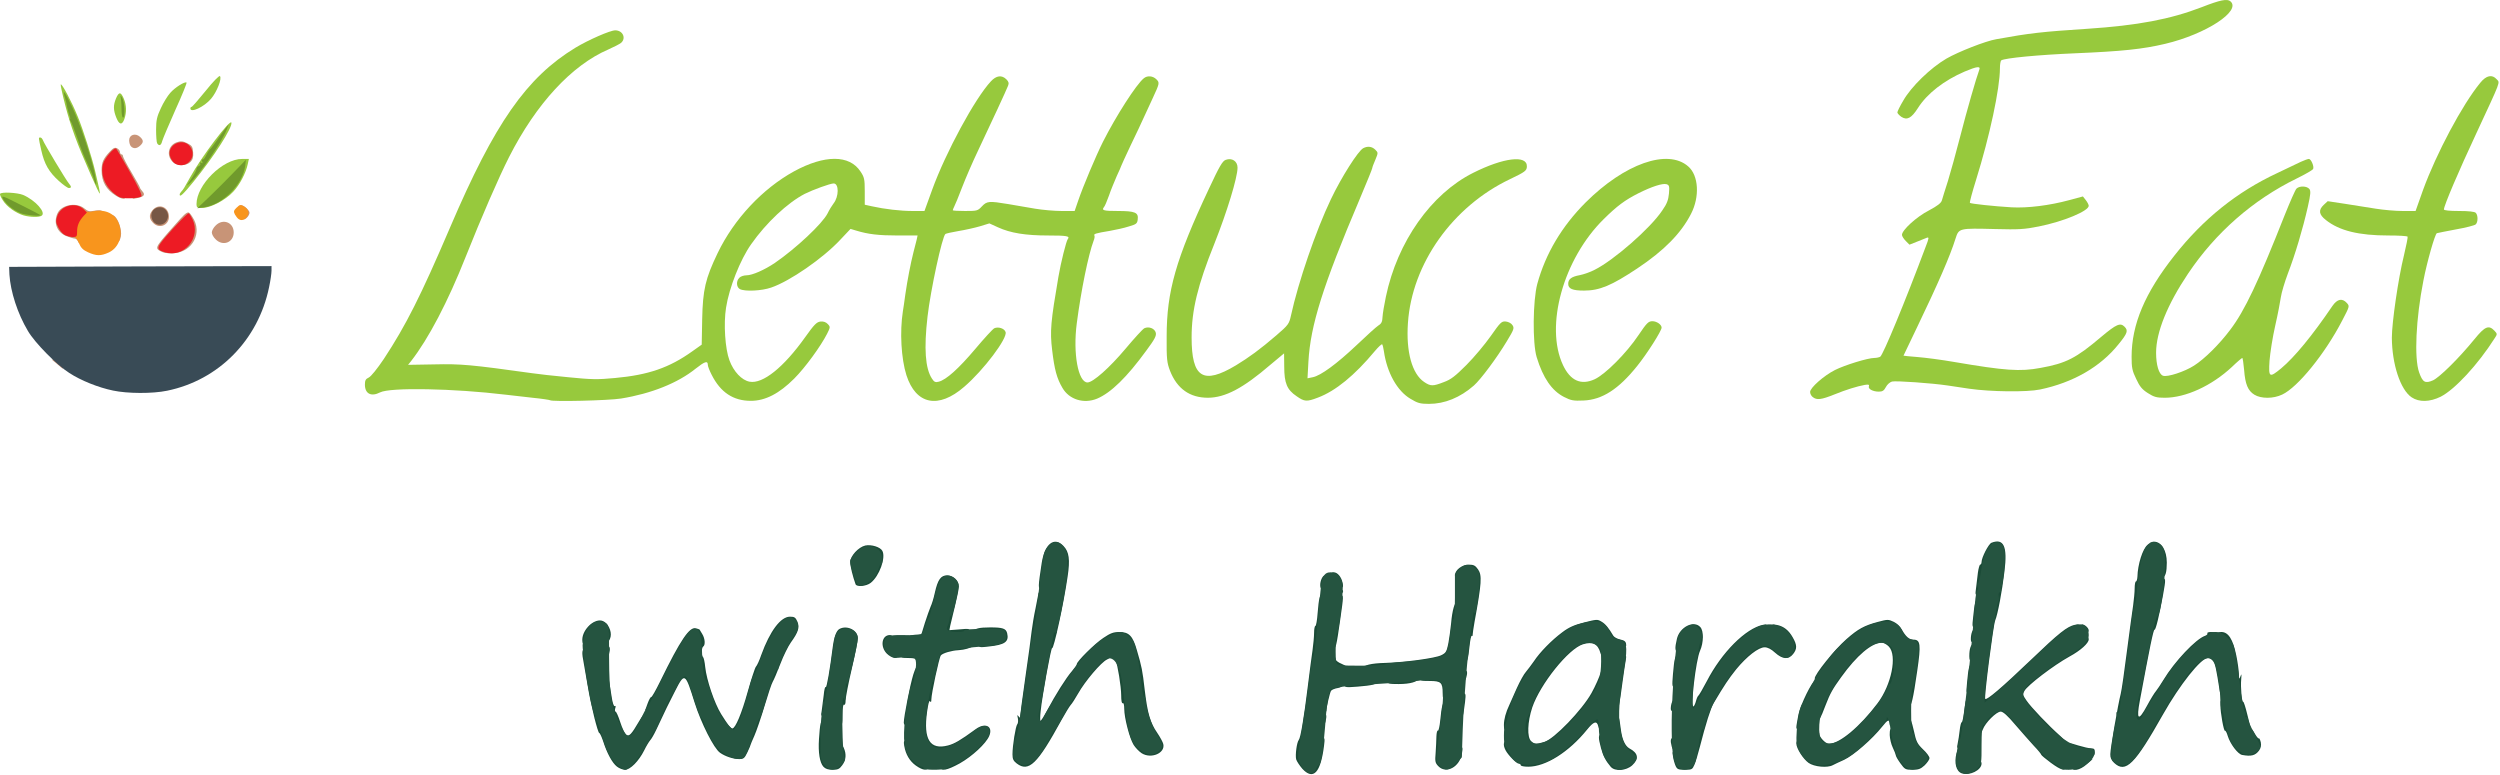 <?xml version="1.0" encoding="UTF-8" standalone="no"?><!DOCTYPE svg PUBLIC "-//W3C//DTD SVG 1.1//EN" "http://www.w3.org/Graphics/SVG/1.1/DTD/svg11.dtd"><svg width="100%" height="100%" viewBox="0 0 1633 506" version="1.1" xmlns="http://www.w3.org/2000/svg" xmlns:xlink="http://www.w3.org/1999/xlink" xml:space="preserve" xmlns:serif="http://www.serif.com/" style="fill-rule:evenodd;clip-rule:evenodd;stroke-linejoin:round;stroke-miterlimit:2;"><g id="l4rAUSgpVKbVy8ODOsaqFHl"></g><g id="lf8QCFeS0HBTjN0BycsKGO"></g><g id="l6VjUACnEeDIt9BVwN79LRl"><g><path id="pDaz4LeLo" d="M37.358,237.819l-3.5,-2.9l3.8,-0.1c3.5,-0 3.7,0.2 3.7,3c-0,1.7 -0.1,3 -0.3,3c-0.1,-0 -1.8,-1.3 -3.7,-3Z" style="fill:#c89477;fill-rule:nonzero;"/><path id="pVb9d1vhf" d="M106.458,164.819c-5.6,-2.4 -5.5,-2.7 3.8,-13.4c13.2,-15 12.3,-14.4 15.5,-9.6c6.7,10.1 0.2,22.7 -12.2,23.6c-2.6,0.2 -5.8,-0.1 -7.1,-0.6Zm11.9,-5.6c4.1,-3.5 6.2,-7.7 5.4,-10.9c-0.3,-1.4 -0.9,-2.5 -1.3,-2.5c-1,0.1 -6.1,4.8 -6.1,5.8c-0,1.2 -5.4,6.2 -6.8,6.2c-1.3,-0 -1.6,2.2 -0.5,3.3c1.5,1.6 6.4,0.5 9.3,-1.9Z" style="fill:#c89477;fill-rule:nonzero;"/><path id="pAnFM0Q0W" d="M50.758,157.319c-0.4,-0.8 -1.2,-1.5 -2,-1.5c-0.7,-0 -3.2,-0.7 -5.4,-1.6c-6.2,-2.5 -8.6,-8.7 -5.8,-14.9c2.6,-5.6 12.3,-7.4 17.5,-3.2c2.3,1.9 3.4,2.2 6.2,1.6c1.9,-0.4 4,-0.5 4.8,-0.2c2.6,1 1.2,3 -2.4,3.7c-6.7,1.1 -9.9,0.7 -11.8,-1.4c-2.4,-2.7 -6.1,-2.5 -9,0.5c-3,2.9 -3,3.8 -0.8,7.6c1.4,2.3 2.6,3 6.5,3.5c4.7,0.6 4.8,0.8 4.8,4c-0,3.5 -1.6,4.6 -2.6,1.9Z" style="fill:#c89477;fill-rule:nonzero;"/><path id="p1DoYz7saE" d="M140.858,156.319c-1.4,-1.3 -2.5,-3.3 -2.5,-4.5c-0,-1.1 1.1,-3.2 2.5,-4.5c4.7,-4.8 11.8,-2.1 11.8,4.5c-0,6.6 -7.1,9.3 -11.8,4.5Z" style="fill:#c89477;fill-rule:nonzero;"/><path id="pSdkACZxm" d="M75.058,152.119c-0.3,-3.2 -1.1,-5.9 -1.7,-6.1c-0.5,-0.2 -1,-1.7 -1,-3.3c-0,-2.6 0.2,-2.8 1.9,-1.9c2.8,1.5 5.5,9.2 4.7,13.5c-1.1,5.6 -3.2,4.4 -3.9,-2.2Z" style="fill:#c89477;fill-rule:nonzero;"/><path id="pdQkpkXEd" d="M100.558,146.119c-3.1,-2.8 -3.5,-5.6 -1.1,-8.6c4,-5.1 10.9,-2.5 10.9,4.1c-0,5.3 -5.8,7.9 -9.8,4.5Zm5.1,-4.8c-0,-0.6 -0.7,-1.1 -1.6,-1.3c-1.2,-0.3 -1.5,0.1 -1.1,1.3c0.7,1.7 2.5,1.7 2.7,-0Z" style="fill:#c89477;fill-rule:nonzero;"/><path id="pyjl4YwYt" d="M158.358,140.819c-0,-2 -0.5,-3 -1.5,-3c-2,-0 -1.9,-2.9 0.1,-3.7c1,-0.3 2.6,0.4 4.1,1.9c2.1,2.1 2.3,2.9 1.4,4.6c-0.6,1.1 -1.7,2.2 -2.6,2.6c-1.1,0.4 -1.5,-0.2 -1.5,-2.4Z" style="fill:#c89477;fill-rule:nonzero;"/><path id="pE0Cn6Ci0" d="M75.858,127.919c-6.6,-4.1 -9.5,-9.2 -9.5,-16.7c-0,-5.2 1.1,-7.6 5.3,-12.1c2.4,-2.6 3.4,-3 4.9,-2.2c1,0.5 1.8,1.6 1.8,2.4c-0,0.8 0.5,1.5 1,1.5c0.6,-0 1,0.6 1,1.3c-0,0.6 2.5,5.4 5.5,10.4c3,5.1 5.5,9.6 5.5,9.9c-0,0.4 0.8,1.6 1.7,2.6c2,2.2 1,3.5 -3.6,4.4c-3.1,0.7 -3.3,0.6 -2.9,-2.2c0.2,-2.1 -1.4,-6 -5.7,-13.7l-6,-10.8l-2.4,2.7c-3.5,4.2 -2.6,10.3 2.5,15.5c2.1,2.1 4.6,4.1 5.6,4.5c2.3,0.7 2.4,4.4 0.1,4.4c-1,-0 -3.1,-0.8 -4.8,-1.9Z" style="fill:#c89477;fill-rule:nonzero;"/><path id="pjMqfzObM" d="M112.558,105.519c-4,-4.3 -2.5,-10.7 2.9,-12.6c2.6,-0.9 3.9,-0.8 6.8,0.6c3.2,1.6 3.6,2.3 3.9,6c0.2,3.2 -0.2,4.7 -1.7,6.2c-3,3 -9.1,2.8 -11.9,-0.2Zm8.7,-3.5c2,-3.7 -3,-7.1 -5.7,-3.9c-0.6,0.7 -0.9,2.3 -0.5,3.5c0.7,2.7 4.8,3 6.2,0.4Z" style="fill:#c89477;fill-rule:nonzero;"/><path id="pc9xotpUZ" d="M85.558,95.619c-0.7,-0.7 -1.2,-2.5 -1.2,-4c-0,-3.6 4.1,-4.9 7,-2.3c2.5,2.2 2.5,3.7 0.2,5.8c-2.2,2 -4.3,2.2 -6,0.5Z" style="fill:#c89477;fill-rule:nonzero;"/></g></g><g id="l1M9jfKz2VJ4VLHhxpkj9g8"><g><path id="puFJdOM1S" d="M57.558,164.819c-3.3,-1.5 -4.7,-2.9 -6,-6c-0.9,-2.2 -2.3,-4 -2.9,-4c-1.8,-0 -1.7,-9.4 0.1,-12.8c0.8,-1.5 2.3,-3.5 3.4,-4.5c1.7,-1.6 2,-1.6 3.2,-0.2c1,1.2 2.2,1.4 4.4,0.9c8.1,-1.8 14.4,0.6 17.3,6.6c3.8,7.7 1.1,16.8 -6,20.1c-5.3,2.4 -8.1,2.3 -13.5,-0.1Z" style="fill:#f8951d;fill-rule:nonzero;"/><path id="pb4lYBC4y" d="M155.758,143.019c-0.6,-0.4 -1.6,-1.7 -2.3,-2.9c-1,-1.9 -0.8,-2.6 0.9,-4.3c2.4,-2.4 2.9,-2.4 5.8,-0.4c2.6,1.8 2.8,4.6 0.6,6.8c-1.7,1.7 -3.3,2 -5,0.8Z" style="fill:#f8951d;fill-rule:nonzero;"/></g></g><g id="l3jp0XukwIy6PARuAGBaaMk"><g><path id="p3SNPDDuK" d="M921.358,260.519c-8.7,-5.1 -15.4,-17.1 -17.4,-31.1c-0.3,-2.1 -0.8,-4.1 -1.1,-4.5c-0.4,-0.3 -2.5,1.7 -4.8,4.4c-13.2,15.9 -25.7,26.1 -37.2,30.4c-7.3,2.8 -8.8,2.7 -13.9,-0.9c-6.3,-4.2 -8.1,-8.6 -8.1,-19.3c-0,-4.8 -0.1,-8.7 -0.1,-8.7c-0.1,-0 -4.1,3.4 -9,7.5c-17.8,15.3 -29.4,21.4 -40.7,21.5c-11.9,-0 -20.2,-5.9 -24.8,-17.6c-2,-5.3 -2.3,-7.5 -2.2,-22.4c-0,-29.5 6,-50.6 27.6,-96.5c6.9,-14.8 8.9,-18.2 11,-18.9c4.1,-1.5 7.7,0.9 7.7,5.1c-0,6.4 -6.9,29 -15.1,49.6c-11,27.3 -14.9,43.6 -14.9,61.3c-0,26.4 7.5,31.1 29,18.2c8.4,-5.1 15.7,-10.4 26.4,-19.6c7.9,-6.8 8.3,-7.5 9.5,-12.9c4.8,-22 16.3,-55.5 26.1,-76c6.8,-14.3 17.8,-31.6 21.1,-33.3c2.8,-1.5 5.7,-1.2 7.9,1c1.9,1.9 1.9,2 -0,6.6c-1.1,2.5 -2,4.9 -2,5.4c-0,0.5 -3.8,9.8 -8.4,20.7c-23.8,56 -32,82.1 -33.3,105.7l-0.6,10.9l3.4,-0.7c5.2,-1 15.7,-8.7 28.7,-21c6.4,-6.1 12.8,-11.9 14.2,-12.8c2,-1.2 2.6,-2.5 2.7,-5.5c0.1,-2.1 1.1,-8.1 2.2,-13.3c7.5,-35.9 29.6,-67.2 57,-80.9c19.9,-10 35.2,-11.8 35.1,-4.3c-0,2.9 -1.2,3.7 -11,8.4c-37.5,17.8 -64.1,55.3 -66.7,94c-1.3,18.8 2.7,33.2 10.6,38.5c4.2,2.8 5.6,2.9 12.8,0.1c4.7,-1.7 7.5,-3.9 14.8,-11.2c5,-5 12.1,-13.5 15.9,-18.9c6.3,-9 7.1,-9.8 9.9,-9.5c1.7,0.2 3.6,1.2 4.3,2.4c1.3,1.9 0.9,2.9 -3.7,10.5c-6.6,11 -17.1,25 -21.5,28.9c-9,7.9 -19.1,12 -29.4,12c-5.7,-0 -7.4,-0.5 -12,-3.3Z" style="fill:#97c93d;fill-rule:nonzero;"/><path id="piuRmAWZg" d="M359.258,261.419c-0.2,-0.2 -5.3,-1 -11.4,-1.6c-6,-0.7 -13.9,-1.6 -17.5,-2c-34,-4.1 -75.5,-4.9 -82.1,-1.5c-5.8,3 -9.9,0.9 -9.9,-5.1c-0,-2.7 0.5,-3.7 2.5,-4.6c1.5,-0.7 5.6,-5.8 9.9,-12.2c14.4,-21.9 24,-40.9 43.3,-86c29.1,-68 49.8,-97.8 81.9,-117.3c8.3,-5 22.6,-11.3 25.9,-11.3c5,-0 7.3,5.2 3.8,8.2c-1,0.8 -4.7,2.7 -8.3,4.3c-23.9,10.3 -47.1,35.4 -64.8,70.2c-6.8,13.4 -18.1,39.4 -28.4,65.3c-11.6,29.3 -24.3,53.5 -35.6,68l-2,2.5l17.2,-0.3c17.3,-0.4 23.9,0.2 64.1,5.8c3.3,0.5 13.8,1.7 23.4,2.6c15,1.5 19,1.6 30.5,0.5c21.8,-2 35.4,-6.7 50.4,-17.4l6.2,-4.4l0.3,-16.4c0.4,-19.6 2.1,-26.7 10.1,-43.4c10.7,-22.2 29.2,-42 49.9,-53.4c20,-10.9 36.2,-10.9 43.4,0.1c2.5,3.7 2.8,5 2.8,12.9l-0,8.8l4.5,1c8.5,1.9 18.9,3.1 26.7,3.1l7.8,-0l5,-13.8c8.8,-24.3 28,-59.8 38.4,-70.9c3.5,-3.8 7.1,-4.3 10.1,-1.3c1.5,1.5 1.8,2.5 1.1,4.2c-1,2.7 -11.2,24.6 -19.8,42.8c-3.3,6.9 -7.9,17.5 -10.2,23.5c-2.3,6.1 -4.7,11.8 -5.2,12.7c-0.5,1 -0.9,2 -0.9,2.3c-0,0.3 3.6,0.5 8.1,0.5c7.7,-0 8.2,-0.1 10.9,-3c3.3,-3.5 4.7,-3.6 17.3,-1.5c4.8,0.8 12.6,2.2 17.5,3c4.8,0.8 12.6,1.5 17.3,1.5l8.5,-0l2.3,-6.7c3.2,-9.4 11.5,-29.1 16.2,-38.5c8.5,-16.8 21.8,-37.6 26.7,-41.5c2.3,-1.9 5.9,-1.6 8.2,0.7c2.2,2.2 2.1,2.6 -2.4,12.3c-1.3,2.9 -3.7,8.1 -5.4,11.7c-1.6,3.6 -5.7,12.3 -9.1,19.3c-3.3,7.1 -6.1,13 -6.1,13.3c-0,0.2 -1.3,3.2 -2.9,6.6c-1.5,3.5 -3.9,9.2 -5.1,12.8c-1.3,3.6 -2.7,6.9 -3.2,7.4c-1.8,2.2 -0.4,2.6 9,2.6c11.3,-0 13.6,1 13,5.5c-0.3,2.7 -0.9,3.2 -5.8,4.6c-3,1 -8.6,2.2 -12.5,2.9c-9.2,1.5 -10.6,2 -10,3c0.3,0.5 0.1,2 -0.5,3.4c-3.4,9 -8.2,32.4 -11,53.9c-2.6,19.7 0.9,38.7 7,38.7c3.6,-0 14.5,-9.7 24.9,-22.1c5.7,-6.8 11.2,-12.8 12.2,-13.3c2.9,-1.4 6.8,0.1 7.5,2.9c0.5,2 -0.7,4.3 -6.2,11.7c-12.6,17.3 -23.1,27.6 -32.2,31.4c-8.6,3.5 -18.2,0.6 -22.6,-7.1c-3.6,-6.1 -5.2,-11.9 -6.7,-24.7c-1.5,-12.3 -0.9,-18.6 4.1,-47.8c1.6,-9.4 5.1,-23.3 6.1,-24.6c1.6,-2 -0.4,-2.4 -13,-2.4c-14.5,-0 -24.4,-1.6 -32.5,-5.3l-5.7,-2.6l-6.2,1.9c-3.4,1 -9.7,2.4 -14,3.1c-4.2,0.7 -8.1,1.6 -8.5,1.9c-2.1,1.5 -9.7,36.6 -11.7,54c-2.4,20.8 -1.5,33.8 2.9,40.5c1.4,2.2 2.3,2.6 4.4,2c4.9,-1.2 13.1,-8.6 23.9,-21.4c5.8,-6.9 11.4,-13 12.4,-13.5c2.6,-1.2 6.7,0.1 7.4,2.5c1.3,4 -14.3,24.8 -27,35.7c-16.9,14.7 -31.6,11.7 -37.8,-7.6c-3.4,-10.8 -4.4,-28.3 -2.3,-41.7c0.3,-1.6 1,-6.6 1.6,-11c1.4,-9.6 3.4,-20 5.3,-27.5c0.8,-3 1.7,-6.7 2.1,-8.2l0.6,-2.8l-12.9,-0c-12.5,-0 -19.4,-0.8 -27.2,-3.2l-3.7,-1.1l-6.8,7.2c-11.3,12.1 -32.9,27 -45,31.1c-6.2,2.2 -17.3,2.7 -20.5,1c-2.3,-1.3 -2.5,-5.3 -0.3,-7.4c0.8,-0.9 3,-1.6 4.7,-1.6c3.7,-0 11.7,-3.5 18.5,-8.1c13.7,-9.4 31,-25.6 34.4,-32.3c1.1,-2.3 2.9,-5.2 3.9,-6.5c3.6,-4.5 3.6,-13.1 0.1,-13.1c-2.2,-0 -13.5,4.1 -18.9,6.8c-11.2,5.8 -25.2,18.9 -35,32.9c-7.1,10 -14.4,28.5 -16.4,41.4c-1.7,10.6 -0.6,26.9 2.2,34.4c2.7,7.4 8.1,13.1 13.2,14c8.6,1.6 22.2,-9.3 36.3,-29.1c5.9,-8.3 7.5,-9.9 10,-10.2c2,-0.2 3.6,0.4 4.8,1.7c1.7,1.8 1.6,2.1 -0.5,6.3c-4.2,8.2 -14.3,22.1 -21.5,29.3c-9.8,9.8 -18.9,14.5 -28.3,14.5c-11.5,-0 -19.8,-5.5 -25.6,-17c-1.4,-2.7 -2.5,-5.6 -2.5,-6.4c-0,-3 -1.9,-2.4 -8,2.4c-11.5,9.3 -28.9,16.3 -48.7,19.5c-7.9,1.3 -45.3,2.2 -46.4,1.1Z" style="fill:#97c93d;fill-rule:nonzero;"/><path id="puLt9ZEf0" d="M1021.66,259.319c-8,-4.1 -13.7,-12.3 -17.9,-26c-2.8,-9.2 -2.5,-37 0.4,-47.9c5.4,-19.7 16,-37.6 31.6,-53.2c25.4,-25.3 53.6,-35.3 67,-23.5c6.8,5.9 7.6,19.8 1.8,31c-6.5,12.7 -17.6,24 -35.2,35.7c-16.7,11.1 -24.5,14.4 -34.7,14.4c-7.5,-0 -10.3,-1.2 -10.3,-4.4c-0,-3.1 2.1,-4.7 7.6,-5.7c2.5,-0.5 6.9,-2 9.7,-3.5c12.4,-6.2 36.3,-27 44.1,-38.7c3.1,-4.4 4,-6.9 4.4,-11.1c0.4,-4.8 0.2,-5.5 -1.6,-6.1c-2.6,-0.7 -9.5,1.5 -18.3,5.9c-8.9,4.5 -14,8.3 -22.7,16.9c-26.4,26 -38.6,69.9 -26.6,95.4c4.8,10.2 11.8,13.3 20.7,9.2c6.9,-3.2 20.8,-17.1 28.6,-28.8c5.4,-8 6.5,-9.1 9.1,-9.1c2.8,-0 6,2.2 6,4.2c-0,2.1 -9.6,17.2 -16,25.1c-12.1,15.1 -22.8,22 -35,22.5c-6.5,0.3 -8.2,-0 -12.7,-2.3Z" style="fill:#97c93d;fill-rule:nonzero;"/><path id="pdrt1KJa" d="M1575.26,259.519c-7.3,-4.9 -12.8,-21.6 -12.9,-38.9c-0,-9.9 4.2,-38.9 7.9,-53.8c1.5,-6.3 2.6,-11.8 2.4,-12.2c-0.2,-0.5 -5.9,-0.8 -12.6,-0.8c-19.3,-0 -32,-3.1 -40.8,-10.1c-4.6,-3.6 -5,-6.5 -1.4,-9.9l2.6,-2.4l11.2,1.7c6.2,1 15.3,2.4 20.2,3.2c5,0.8 12.8,1.5 17.5,1.5l8.5,-0l4.9,-13.8c8.6,-23.6 25.6,-55.7 37.4,-70c3.9,-4.8 7.7,-5.6 10.7,-2.2c2.2,2.4 3,0.1 -13.2,35c-11.5,24.6 -21.3,47.5 -21.3,50c-0,0.6 3.7,1 9.8,1c6.3,-0 10.2,0.4 11,1.2c1.6,1.6 1.5,6.3 -0.1,7.6c-0.7,0.6 -6.4,2.1 -12.7,3.2c-6.3,1.2 -12,2.3 -12.6,2.5c-1.2,0.4 -6.4,18.5 -8.8,31c-4.9,24.8 -6.1,50.5 -2.8,59.9c2.3,6.5 3.9,7.5 9.1,5.2c4.3,-2 16.9,-14.4 27,-26.8c6.9,-8.5 9.4,-9.5 13.1,-5.6c1.9,2 1.9,2.3 0.3,4.7c-11.1,17.5 -26.2,33.7 -35.4,38.4c-7.1,3.5 -14.1,3.7 -19,0.4Z" style="fill:#97c93d;fill-rule:nonzero;"/><path id="p1DFFee5Uy" d="M1184.16,259.419c-1,-0.7 -1.8,-2.2 -1.8,-3.4c-0,-2.7 8.9,-10.6 16.2,-14.3c6.3,-3.2 21.5,-7.9 25.7,-7.9c1.4,-0 3.2,-0.4 3.9,-0.8c1.9,-1.2 16.5,-36.6 29.6,-71.6c2.3,-5.9 2.4,-6.7 0.8,-6.1c-0.9,0.4 -3.9,1.6 -6.5,2.6l-4.8,1.9l-2.4,-2.4c-1.4,-1.4 -2.5,-3.2 -2.5,-4c-0,-3.1 9.5,-11.8 17.5,-15.9c5.8,-3.1 8.1,-4.9 8.6,-6.7c0.4,-1.4 2.1,-7 3.9,-12.5c1.7,-5.5 5.3,-18.5 8,-29c4.3,-16.8 10.6,-38.7 12.5,-43.7c1,-2.6 -1.4,-2.3 -9.5,1.1c-13.5,5.8 -24.6,14.4 -30.6,23.9c-4.2,6.6 -7.1,8.1 -10.8,5.7c-1.4,-1 -2.6,-2.3 -2.6,-2.9c-0,-0.6 1.7,-4.1 3.8,-7.6c5.2,-9.2 17.8,-21.4 28.2,-27.5c7.8,-4.5 25.6,-11.5 32.6,-12.7c21.9,-4 30.2,-4.9 59.4,-6.8c33,-2.2 54.3,-6.2 75,-14.2c12,-4.7 16.4,-5.5 18.5,-3.8c7.5,6.2 -15.9,21.5 -42.5,27.8c-14.7,3.5 -28.3,4.9 -59,6.2c-23.8,1 -45.8,3.1 -48.1,4.6c-0.5,0.3 -0.9,2.6 -0.9,5.2c-0,13.1 -6.7,44.4 -15.6,72.9c-2.5,8 -4.3,14.7 -4,15c0.6,0.6 15.5,2.2 27.1,2.9c10.5,0.6 24.9,-1.2 37.8,-4.7l8.9,-2.4l1.9,2.4c1,1.3 1.9,3 1.9,3.7c-0,3.4 -16.5,10.3 -32.6,13.5c-9.5,1.9 -13.2,2.1 -28.4,1.7c-23.8,-0.6 -23.8,-0.6 -26,6.2c-3.5,11.3 -11.5,29.6 -25.1,57.9c-4.9,10.1 -8.9,18.5 -8.9,18.6c-0,0.1 4.2,0.5 9.2,0.9c5.1,0.4 15.8,1.8 23.8,3.2c33.4,5.7 43.2,6.4 56.5,3.9c16.7,-3 23.2,-6.3 39.8,-20.4c9.8,-8.2 12.3,-9.3 15.1,-6.5c2.5,2.5 1.9,4.3 -3.9,11.4c-11.9,14.9 -29.8,25.1 -51.3,29.6c-8.6,1.8 -32.3,1.5 -46.2,-0.5c-4.1,-0.6 -10.4,-1.5 -14,-2.1c-10.8,-1.6 -33.9,-3.2 -36.5,-2.6c-1.4,0.4 -3.2,2 -4,3.6c-1.2,2.3 -2.2,3 -4.6,3c-3.9,-0 -7.2,-1.8 -6.5,-3.5c0.4,-1.1 -0.2,-1.3 -2.7,-0.9c-5.3,1 -11.8,3 -20,6.3c-8.5,3.4 -11.3,3.7 -13.9,1.7Z" style="fill:#97c93d;fill-rule:nonzero;"/><path id="pNSzpzD3V" d="M1403.06,256.819c-3.8,-2.4 -5.4,-4.3 -7.7,-9.3c-2.6,-5.3 -3,-7.4 -3,-14.4c-0,-21.2 8.7,-41.8 27.9,-66.1c18.9,-24 40.8,-41.6 67.1,-53.9c6.3,-3 13.3,-6.3 15.5,-7.4c2.2,-1 4.6,-1.9 5.3,-1.9c1.4,-0 3.5,4.8 2.8,6.5c-0.2,0.7 -5.1,3.5 -10.8,6.3c-28.6,14 -52.9,35.3 -70.9,62.1c-13.5,20.1 -20.9,38.3 -20.9,51.7c-0,7.9 1.8,14 4.5,15c2.8,1.1 14.3,-2.7 20.3,-6.6c6.9,-4.4 16.5,-13.9 23.7,-23.5c9.4,-12.4 18.2,-31 35.5,-74.8c3.5,-8.7 6.9,-16.5 7.7,-17.3c1.9,-1.9 6.7,-1.8 8.4,0.2c1,1.3 0.9,3.3 -1,11.7c-3.2,14.2 -8.3,31.3 -13,43.5c-2.1,5.6 -4.2,12.6 -4.6,15.5c-0.4,2.8 -2,11.3 -3.7,18.7c-1.7,7.4 -3.3,17.7 -3.7,22.8c-0.7,11 -0.2,11.4 7.6,5c8.7,-7.3 20.2,-21.2 33.5,-40.8c3.2,-4.6 6.4,-5.2 9.4,-1.9c1.9,2.1 1.8,2.2 -3,11.4c-11.2,21.7 -29.1,43.7 -39.2,48.4c-5.8,2.8 -13.8,2.8 -18.2,0.1c-4.2,-2.6 -6,-6.8 -6.7,-16.2c-0.4,-4.3 -0.9,-7.8 -1.2,-7.8c-0.3,-0 -3.4,2.6 -6.8,5.9c-13.2,12.3 -30.2,20.1 -43.9,20.1c-5.2,-0 -7,-0.5 -10.9,-3Z" style="fill:#97c93d;fill-rule:nonzero;"/><path id="p17corVmsJ" d="M15.458,140.719c-5.2,-1.6 -10.9,-5.6 -13.5,-9.7c-1.3,-2 -2.2,-4 -1.9,-4.4c0.8,-1.4 11.3,-0.8 15,0.7c8,3.4 15.3,11.6 12.1,13.6c-1.7,1.1 -7.4,1 -11.7,-0.2Z" style="fill:#97c93d;fill-rule:nonzero;"/><path id="pP1TENYOm" d="M128.358,133.319c-0,-12.5 17.1,-29.5 29.8,-29.5l4.4,-0l-0.7,3.3c-1.2,5.8 -5.2,13.5 -9.5,18.1c-5.1,5.5 -14.8,10.6 -20.2,10.6c-3.4,-0 -3.8,-0.3 -3.8,-2.5Z" style="fill:#97c93d;fill-rule:nonzero;"/><path id="ptSWkNOt6" d="M117.358,127.019c-0,-0.4 0.5,-1.3 1.1,-1.9c1.2,-1.2 2.1,-2.7 5.8,-9.4c7.2,-13.2 26.4,-38.5 26.9,-35.6c0.7,3.3 -11.3,22 -24.7,38.5c-6.9,8.4 -9.1,10.5 -9.1,8.4Z" style="fill:#97c93d;fill-rule:nonzero;"/><path id="py98PY7Rq" d="M59.458,114.519c-9.3,-21 -13.2,-31.8 -16.8,-45.6c-1.9,-7.3 -3.2,-13.5 -3,-13.8c0.8,-0.7 7.2,11.3 11.2,21.2c3.5,8.6 9,25.8 11.3,35.5c2.6,10.8 3.3,14.3 3,14.6c-0.2,0.2 -2.8,-5.2 -5.7,-11.9Z" style="fill:#97c93d;fill-rule:nonzero;"/><path id="pfS5dYmpl" d="M38.458,118.219c-6.5,-5.9 -9.5,-11 -11.5,-20.1c-1.9,-8.5 -1.9,-8.3 -0.6,-8.3c0.6,-0 1.3,0.8 1.7,1.8c0.7,2.1 15.1,26.1 17,28.3c1.7,2 1.7,2.9 -0.1,2.9c-0.8,-0 -3.7,-2.1 -6.5,-4.6Z" style="fill:#97c93d;fill-rule:nonzero;"/><path id="ppiGq0P5V" d="M102.658,93.619c-0.4,-0.7 -0.7,-4.7 -0.7,-8.9c-0,-6.2 0.6,-8.7 3.1,-14c1.6,-3.6 4.4,-8.1 6.1,-10c3.1,-3.6 9.7,-7.7 10.7,-6.8c0.3,0.3 -3,8.4 -7.4,18.1c-4.3,9.6 -8.1,18.7 -8.5,20.1c-0.7,2.9 -2,3.5 -3.3,1.5Z" style="fill:#97c93d;fill-rule:nonzero;"/><path id="p1BxsnGhTt" d="M75.958,76.819c-2,-5 -2,-8.1 -0.2,-12.5c1.9,-4.5 3.2,-4.4 5.1,0.1c1.8,4.3 1.9,8.9 0.4,13.3c-1.5,4.2 -3.4,3.9 -5.3,-0.9Z" style="fill:#97c93d;fill-rule:nonzero;"/><path id="p15O7aQfvO" d="M124.358,70.819c-0,-0.5 0.3,-1 0.8,-1c0.4,-0 4.5,-4.7 9.2,-10.5c4.8,-6 8.8,-10.1 9.3,-9.6c1.5,1.5 -2.1,10.5 -5.8,14.8c-4.6,5.4 -13.5,9.5 -13.5,6.3Z" style="fill:#97c93d;fill-rule:nonzero;"/></g></g><g id="l5Q6Fd5ACJgSvQf16oOB2St"><path id="p3wlna5Rr" d="M850.658,502.119c-1.8,-2.1 -3.6,-4.8 -4,-6.1c-0.7,-2.9 0.4,-11.1 1.7,-12.7c1.2,-1.5 3.3,-13.9 5.9,-35c1.2,-9.3 2.5,-20 3.1,-23.7c0.5,-3.7 1,-8.7 1,-11.2c-0,-2.5 0.4,-4.6 0.9,-4.6c0.4,-0 1.1,-3.7 1.4,-8.2c0.8,-10 1.5,-12.8 3.3,-12.8c1.7,-0 1.8,3.5 0.5,14.6c-0.6,4.3 -1.5,12.8 -2.1,18.8c-0.6,5.9 -1.5,11.5 -2,12.5c-0.4,0.9 -1.6,7.7 -2.4,15.1c-0.9,7.4 -2.8,20.8 -4.3,29.6l-2.6,16.1l2.3,3.3c2.1,3 2.4,3.1 3.3,1.4c0.6,-1.1 1.4,-2.2 2,-2.5c0.5,-0.4 1.4,-3.8 2,-7.8c0.9,-5.9 1.5,-7.1 3,-7.1c1.7,-0 1.8,0.6 1.2,5.3c-2.2,17.7 -7,22.8 -14.2,15Zm430.7,3c-3.6,-1.3 -5,-6.8 -3.4,-13c1.2,-4.2 3.4,-2.7 3.4,2.3c-0,4.3 1.6,7.4 3.9,7.4c0.5,-0 1.8,-1.1 2.9,-2.5c2.4,-3 6.2,-3.4 6.2,-0.6c-0,4.4 -7.9,8.2 -13,6.4Zm-878.4,-4.4c-3,-2.3 -6.5,-8.7 -9,-16.6c-1,-2.9 -2.1,-5.3 -2.5,-5.3c-1,-0 -5.6,-18.7 -7.6,-31c-0.9,-5.2 -2,-11.7 -2.5,-14.3c-1.5,-7.5 -1.3,-9.7 0.9,-9.7c2,-0 2.1,0.1 3.6,13.8c0.9,7.8 4.7,25.7 5.5,26.2c1.1,0.7 6,17 6,19.8c-0,1.2 0.4,2.2 1,2.2c0.5,-0 1.3,1.2 1.6,2.7c0.8,3 4,7 6.8,8.5c2.3,1.2 6.8,-2.7 9.8,-8.7c1.1,-2.2 2.4,-4.2 2.7,-4.5c0.4,-0.3 1.5,-2.4 2.5,-4.7c1.3,-2.8 2.5,-4.3 3.8,-4.3c1.3,-0 1.8,-0.7 1.8,-2.6c-0,-2.6 6.6,-19.5 8,-20.4c0.4,-0.3 2.2,-3.3 3.9,-6.8l3.2,-6.3l4.7,0.3c4.7,0.3 4.7,0.3 6.4,5.3c0.9,2.8 1.7,6.5 1.7,8.3c0.1,1.7 0.5,3.2 0.9,3.2c0.5,-0 1.4,1.9 2.1,4.2c0.7,2.2 1.9,4.8 2.7,5.5c0.8,0.8 1.7,2.6 2,4.1c1.9,7.9 8.9,17.8 14.6,20.8c3.5,1.8 6.8,1.8 6.8,-0.1c-0,-0.8 0.5,-1.5 1,-1.5c0.6,-0 1,-0.8 1,-1.7c-0,-2.5 5.9,-20.6 6.9,-21.3c0.5,-0.3 1.6,-3.2 2.5,-6.5c3.8,-13.3 7.9,-25.5 8.6,-25.5c0.5,-0 1.4,-1.6 2,-3.5c0.6,-1.9 1.6,-3.5 2.1,-3.5c0.5,-0 0.9,-0.9 0.9,-2c-0,-2.8 3.2,-8.8 6.4,-12.3c3,-3.3 3.3,-4.7 0.9,-4.7c-3.6,-0 -6.3,1.3 -6.3,2.9c-0,0.9 -1.8,4.5 -4,8.1c-2.2,3.6 -4,7.1 -4,7.8c-0,0.6 -0.4,1.2 -1,1.2c-0.5,-0 -1,0.8 -1,1.8c-0,3.2 -4.3,14.6 -6,16.2c-0.9,0.8 -2,3.5 -2.3,6c-1,7.2 -5.6,22 -7.8,25.2c-1.6,2.1 -2.8,2.8 -5.5,2.8c-2.9,-0 -3.4,-0.3 -3.4,-2.4c-0,-1.9 -0.6,-2.5 -2.7,-2.8c-3.4,-0.4 -6.9,-6.3 -10.9,-18.3c-1.5,-4.4 -3.1,-8.3 -3.6,-8.6c-1.4,-0.9 -2.8,-11.7 -2.8,-21.6c-0,-5 -0.4,-9.4 -0.9,-9.7c-0.8,-0.5 -2.9,1.5 -8.3,8.3c-1,1.2 -1.8,2.9 -1.8,3.9c-0,0.9 -1.6,4.4 -3.5,7.7c-2,3.3 -4.7,8.5 -6.2,11.5c-1.4,3 -3,5.7 -3.5,5.8c-0.4,0.2 -0.8,1 -0.8,1.7c-0,0.8 -0.8,3 -1.7,5c-1.3,2.8 -2.3,3.5 -4.4,3.5l-2.8,-0l1.6,-4.4c0.9,-2.5 2,-4.3 2.3,-4.1c0.4,0.2 3,-4.4 5.9,-10.3c13.3,-27.2 19.2,-35.9 23.4,-34.6c1.2,0.3 2.2,0.7 2.3,0.8c-0,-0 0.8,1.3 1.7,2.8c1.9,3 2.2,7.3 0.7,8.3c-1.2,0.8 -1.3,6.2 -0.1,6.9c0.4,0.3 1.1,3.2 1.4,6.5c0.9,8.5 6,23.6 10.4,30.7c4.4,7 6.2,9.4 7.3,9.4c2,-0 6.1,-9.8 10,-23.8c2.4,-8.4 4.8,-15.9 5.4,-16.5c0.7,-0.7 2.3,-4.1 3.5,-7.7c5.7,-15.7 12.7,-25 18.8,-25c2.9,-0 3.6,0.5 4.8,3.2c1.6,3.9 0.6,6.9 -4.3,13.7c-1.7,2.4 -4.8,8.6 -6.8,13.9c-2.1,5.4 -4.3,10.6 -5,11.7c-0.7,1.1 -3.1,8.3 -5.4,16c-2.3,7.7 -5.3,16.4 -6.6,19.3c-1.3,2.9 -2.4,5.5 -2.4,5.7c-0,0.3 -0.9,2.5 -2.1,5c-1.9,4 -2.5,4.5 -5.4,4.5c-3.9,-0 -9.1,-1.7 -12.5,-4.1c-4,-2.7 -12.5,-19.6 -16.6,-32.7c-6.2,-19.8 -6.5,-20 -12.9,-7.4c-4.2,8.1 -5.7,11.3 -12.2,25.1c-1.4,3 -3.2,6.1 -4,6.9c-0.7,0.8 -2.5,3.7 -3.9,6.6c-3.5,7 -9.1,12.6 -12.5,12.6c-1.4,-0 -3.8,-0.9 -5.3,-2.1Zm134.9,0.1c-2.4,-2.6 -3.5,-9.3 -2.9,-18.1c0.6,-9.8 1.3,-12.9 3,-12.9c1.1,-0 1.3,2.3 1.1,11.9c-0.2,11.2 -0.1,12.1 2.1,14.4c1.5,1.6 3,2.3 4.3,2c1.6,-0.5 1.9,-1.4 1.9,-6.4c-0,-6.5 1.6,-7.9 3.8,-3.2c1.8,4 1.5,8 -1,11.3c-1.8,2.5 -2.9,3 -6.3,3c-2.9,-0 -4.7,-0.6 -6,-2Zm60.3,-0.8c-4,-2.9 -6.6,-7.3 -7.5,-12.8c-0.5,-2.9 -0.3,-3.4 1.5,-3.4c1.5,-0 2.1,0.9 2.6,3.4c0.7,3.6 7.3,10.6 10.1,10.6c0.9,-0 1.5,0.9 1.5,2.5c-0,3.4 -3.3,3.2 -8.2,-0.3Zm16.2,0.8c-0,-1.1 0.8,-2.3 1.8,-2.7c8.6,-2.9 13.9,-6.2 19.7,-12.2c6.5,-6.7 8.2,-10 2.2,-4.4c-4,3.8 -6.8,5.3 -10.1,5.3c-1.4,-0 -2.6,0.5 -2.6,1.1c-0,2.5 -3.6,3.8 -10.5,3.8c-11,-0 -13.5,-3.3 -13.5,-17.8c-0,-7.9 3.8,-32.1 5,-32.1c0.4,-0 1.5,-3.8 2.5,-8.4c1,-4.6 2.1,-9 2.5,-9.6c0.8,-1.3 15,-3.9 21.3,-4c8.1,-0 1.9,4.4 -6.7,4.9c-4.3,0.2 -10.2,1.9 -11.4,3.4c-1.1,1.3 -6.2,25 -6.2,28.8c-0,1.7 -0.3,2 -0.9,1.1c-0.5,-0.8 -1.2,1.9 -1.9,7c-2.5,18 1.9,25 13.7,21.9c4.2,-1.1 8,-3.3 18,-10.6c6.3,-4.6 11.6,-2 8.9,4.4c-2.1,5 -11.1,13.3 -19.2,17.9c-8.5,4.7 -12.6,5.4 -12.6,2.2Zm325.1,-0.4c-2,-2.1 -2.2,-3.1 -1.7,-8.7c0.2,-3.5 0.5,-8.3 0.5,-10.7c0.1,-2.4 0.5,-4.1 1,-3.8c0.4,0.3 1.1,-2.7 1.5,-6.6c0.9,-9.3 1.5,-11.8 3.2,-11.8c1.8,-0 1.8,3.2 -0.2,18.3c-2.2,16.6 -2.2,18.7 -0.2,20c1.4,0.9 2.3,0.6 4.8,-1.8c1.6,-1.6 3,-3.9 3,-5.2c-0,-1.7 0.6,-2.3 2.1,-2.3c2,-0 2.1,0.4 1.5,4.3c-1.4,8.9 -10.4,13.7 -15.5,8.3Zm112.7,0.5c-3.3,-3.9 -5,-7.1 -6.4,-12.3c-1.9,-7.1 -1.8,-8.8 0.4,-8.8c1.5,-0 2.1,1.4 3.1,6.5c0.7,3.6 1.7,6.5 2.2,6.5c0.5,-0 0.9,0.7 0.9,1.5c-0,0.8 0.5,1.5 1.2,1.5c0.6,-0 1.9,0.7 2.9,1.6c1.6,1.4 2,1.4 4.9,-0.1l3.1,-1.6l-2.5,-2c-3.4,-2.7 -4.7,-5.2 -6.2,-12.4c-1.8,-8.3 -1.8,-14.5 -0,-14.5c1.5,-0 2,1.7 3.1,10.5c0.8,5.9 2.8,10 5.4,11.5c5.9,3.1 6.5,6.8 1.9,11.1c-4,3.6 -11.3,4.1 -14,1Zm42.4,-0.5c-0.6,-1.3 -1.4,-4 -1.7,-6c-0.6,-3.2 -0.5,-3.6 1.4,-3.6c1.4,-0 2.1,0.6 2.1,1.9c-0,2.9 3.2,6.3 5.2,5.6c2.2,-0.9 2.7,-2.3 4.9,-14.4c1,-5.7 2.2,-10.7 2.7,-11c0.5,-0.3 1.8,-3.2 2.8,-6.3c1,-3.2 2.1,-5.8 2.6,-5.8c0.4,-0 0.8,-0.9 0.8,-2c-0,-3.3 6.7,-14.7 9.3,-15.8c0.4,-0.2 0.7,-1 0.7,-1.8c-0,-0.8 0.5,-1.4 1,-1.4c0.6,-0 1,-0.6 1,-1.4c-0,-2.1 13.7,-16.2 17.5,-18c1.8,-0.9 5.6,-1.6 8.4,-1.6c4.5,-0 5.6,0.5 9.2,3.7c3.3,3 4.2,3.4 5,2.2c0.5,-0.8 0.9,-2.2 0.9,-3.1c-0,-2.4 -5.7,-8.7 -8.6,-9.4c-1.5,-0.4 -2.4,-1.3 -2.4,-2.6c-0,-1.8 0.4,-2 3.3,-1.4c4.4,0.8 7.8,3.5 10.4,8.2c2.8,4.9 2.9,7.4 0.2,10.8c-3,3.8 -6.9,3.5 -11.8,-0.9c-2.5,-2.3 -4.8,-3.5 -6.8,-3.5c-4,-0 -11.6,5.9 -18.6,14.4c-5,6.3 -7.5,10 -14.7,22.1c-1.9,3.1 -5.2,13.7 -9,28.5c-1.2,4.7 -2.8,10 -3.6,11.8c-1.3,3 -1.7,3.2 -6.2,3.2c-4.2,-0 -5,-0.3 -6,-2.4Zm146.8,-1.8c-1.6,-2.2 -3,-4.6 -3,-5.2c-0.1,-0.6 -0.9,-2.9 -2,-5.1c-1.1,-2.2 -1.9,-5.9 -2,-8.2c-0,-3.6 0.3,-4.3 2,-4.3c1.3,-0 2.2,0.9 2.6,2.8c3.2,14 4.2,16.5 7.6,18.5c2.7,1.5 3.2,1.6 6,0.1l3,-1.6l-3.1,-2.8c-1.7,-1.6 -3.1,-3.8 -3.1,-4.9c-0,-1.2 -0.4,-2.1 -1,-2.1c-0.5,-0 -1,-0.9 -1,-2c-0,-1.1 -0.4,-2 -1,-2c-0.6,-0 -1,-2.8 -1,-6.5c-0,-5 0.3,-6.5 1.5,-6.5c1,-0 1.9,2.5 3.2,8.2c1.6,7.4 2.2,8.7 6,12.4c2.4,2.2 4.3,4.8 4.3,5.8c-0,0.9 -1.5,3 -3.2,4.7c-2.6,2.4 -4.1,2.9 -8,2.9c-4.5,-0 -5,-0.3 -7.8,-4.2Zm98.2,-0.4c-3.4,-2.5 -6.2,-4.9 -6.2,-5.2c-0,-0.4 -2.1,-3 -4.8,-5.8c-2.6,-2.8 -8,-9 -12.1,-13.7c-5.1,-6.1 -8.1,-8.7 -9.6,-8.7c-2.8,-0 -10.1,7.3 -11.7,11.7c-1.8,4.9 -3.8,4.2 -3.8,-1.2c-0,-2.5 0.4,-4.5 0.8,-4.5c0.5,-0 1.5,-1.1 2.2,-2.5c2.2,-4.1 8.1,-7.5 12.9,-7.5c4.1,-0 4.8,0.4 10.2,6.3c3.2,3.4 5.9,6.8 5.9,7.5c-0,0.6 0.5,1.2 1,1.2c0.6,-0 1.3,0.7 1.7,1.6c0.3,0.9 2.6,3.5 5,5.8c2.3,2.2 4.3,4.4 4.3,4.8c-0,1.4 4.7,5.4 9.3,7.8c3.5,1.8 4.7,3.1 4.7,4.7c-0,3.5 -2.9,2.8 -9.8,-2.3Zm13.8,2.9c0.1,-2.2 6.4,-5.3 10.6,-5.3l2.9,0.1l-3.9,3.4c-4.4,3.9 -9.6,4.8 -9.6,1.8Zm-689.2,-2.4c-2.2,-1.7 -2.8,-2.9 -2.8,-6c-0,-5.6 2,-18.2 3.1,-19.6c0.6,-0.6 0.7,-2.4 0.4,-4c-0.5,-2.1 -0.4,-2.4 0.4,-1.3c0.9,1.2 1.1,1.2 1.1,0.1c-0,-0.7 1.5,-12.2 3.4,-25.5c1.9,-13.2 3.8,-26.8 4.1,-30.1c0.4,-3.3 1.5,-10.2 2.6,-15.2c1,-5.1 1.9,-9.5 1.9,-9.8c-0,-0.3 0.7,-0.5 1.5,-0.5c0.9,-0 1.5,1 1.5,2.6c-0,4.9 -2.2,21.9 -3.1,23.9c-0.5,1.1 -2.7,14.8 -4.9,30.5c-4.9,34.7 -6,41 -7.1,41c-0.5,-0 -0.9,2 -0.9,4.5c-0,3.9 0.4,4.7 2.6,5.7c2.4,1.1 2.9,0.9 6.7,-3.3c2.3,-2.4 5.6,-7.3 7.2,-10.8c1.6,-3.5 3.7,-6.8 4.5,-7.5c0.8,-0.6 2.8,-3.9 4.4,-7.3c1.6,-3.5 3.2,-6.3 3.6,-6.3c0.3,-0 1.1,-1.4 1.7,-3.1c0.7,-1.7 2.1,-3.3 3.2,-3.6c1.4,-0.3 2.1,-1.4 2.1,-2.9c-0,-1.3 0.4,-2.4 0.9,-2.4c0.5,-0 1.2,-1.1 1.5,-2.5c0.3,-1.3 2.4,-4.3 4.6,-6.6c2.2,-2.3 4,-4.6 4,-5c-0,-0.4 1.6,-2.1 3.5,-3.8c2.5,-2.2 4.6,-3.1 7,-3.1c4.4,-0 4.5,2 0.2,4c-3.8,1.8 -14.3,14.1 -18.9,22.3c-1.8,3.2 -4,6.6 -4.8,7.4c-0.8,0.9 -3.5,5.3 -6,9.8c-15.7,28.8 -21.4,34.3 -29.2,28.4Zm329.2,1.1c-0,-0.5 -0.6,-1 -1.3,-1c-1.5,-0 -6.9,-5.5 -8.6,-8.7c-1.9,-3.7 -1.4,-6.3 1.2,-6.3c1.7,-0 2.6,1 4,4.3c0.9,2.3 1.7,4.7 1.7,5.3c-0,1.9 8.2,3.4 12.5,2.3c2.2,-0.6 5.2,-1.3 6.8,-1.6c1.5,-0.3 2.7,-0.9 2.7,-1.4c-0,-0.5 0.4,-0.9 0.9,-0.9c1,-0 2.3,-1.2 13.8,-12.2c3.8,-3.8 7.5,-6.8 8.1,-6.8c0.7,-0 1.2,-0.9 1.2,-2c-0,-2.5 2.9,-4 7.4,-4l3.6,-0l-0,5c-0,5.5 -2.3,7.1 -3.4,2.5c-0.9,-3.7 -3,-3.1 -7.3,2.3c-11.8,14.6 -27,24.2 -38.4,24.2c-2.7,-0 -4.9,-0.4 -4.9,-1Zm188,-1.5c-3.6,-2.6 -8,-9.5 -8,-12.7c-0,-3.3 3.4,-1.9 5.3,2.2c2.4,5.2 7.1,8.5 11.9,8.4c5.7,-0.2 14.3,-4.1 19.6,-9c2.6,-2.4 5.5,-4.4 6.5,-4.4c1,-0 1.7,-0.8 1.7,-1.8c-0,-1.9 6.9,-9.2 8.7,-9.2c0.6,-0 1.3,-1.4 1.7,-3.1c0.5,-2.8 0.8,-3 4.3,-2.7c3.6,0.3 3.8,0.5 4.1,3.9c0.2,2.6 -0.2,3.8 -1.2,4.2c-1.1,0.4 -1.6,0.1 -1.6,-1.2c-0,-3.4 -1.2,-3 -4.9,1.7c-6.5,8.2 -18.8,18.9 -24.9,21.7c-3.1,1.4 -6.5,3 -7.4,3.5c-3.5,1.9 -12.1,1.1 -15.8,-1.5Zm199.6,-0c-1.8,-1.7 -2.6,-3.4 -2.5,-5.7c-0,-3.7 5.1,-32.9 6.8,-39.4c0.6,-2.3 2.4,-14.7 4,-27.5c1.7,-12.9 3.5,-26.4 4.1,-30.2c0.5,-3.7 1,-8.8 1,-11.2c-0,-2.5 0.4,-4.5 0.8,-4.5c0.5,-0 0.9,-1.4 1,-3c0.2,-8.2 3.4,-18.3 6.6,-20.9c1.4,-1.2 1.6,-0.9 1.6,2.3c-0,2 -0.4,3.6 -0.9,3.6c-0.9,-0 -3.7,16.3 -4.7,28c-0.4,4.1 -1,7.7 -1.4,8c-0.4,0.3 -1.5,6.6 -2.4,14c-0.9,7.4 -2.1,16.7 -2.6,20.5c-0.6,3.9 -1.7,12 -2.5,18c-2,14.4 -3.3,21.2 -5,25.6c-0.7,1.9 -1.7,6.7 -2,10.5c-0.6,5.7 -0.4,7.2 0.9,8.3c2.6,2.2 5.9,0.5 9.5,-4.9c1.9,-2.7 4,-5 4.8,-5c0.7,-0 1.3,-0.9 1.3,-2c-0,-2.9 8.1,-17.7 12.8,-23.5c0.4,-0.5 1.4,-2.4 2.1,-4.1c0.7,-1.8 2,-4 2.9,-5c1,-1.1 3.3,-4.4 5.2,-7.4c4.3,-6.8 10.8,-14 12.6,-14c0.8,-0 1.4,-0.4 1.4,-1c-0,-0.6 2.7,-1 6,-1c4.7,-0 6,0.3 6,1.5c-0,0.8 0.4,1.5 0.9,1.5c1,-0 4.1,15.8 4.1,21.3c-0,4.8 -2.7,5.2 -3.4,0.5c-2.3,-14.7 -2.9,-17.6 -4.2,-19.5c-0.8,-1.3 -2.4,-2.3 -3.6,-2.3c-4.5,-0 -18.4,17.6 -29.2,36.7c-18.6,33 -24.5,38.8 -32,31.8Zm-635.2,-6.3c-1.7,-1.1 -4.1,-3.6 -5.3,-5.5c-2.6,-4.2 -6.1,-17.6 -6.1,-23.5c-0,-2.6 -0.4,-4.1 -1,-3.7c-0.6,0.4 -1,-1.6 -1,-5.2c-0,-5.5 -2.4,-20.5 -3.6,-22.4c-0.3,-0.5 0.6,-0.9 1.9,-0.9c2.1,-0 2.7,0.8 4,5.3c0.9,2.8 1.9,9 2.2,13.7c0.3,4.7 1.1,11.7 1.6,15.5c1.1,7.5 4.8,19.5 6,19.5c0.4,-0 2.1,1.2 3.9,2.6c2.9,2.5 3.2,2.5 4.9,1c1.8,-1.7 1.8,-1.9 -1.5,-7.3c-2,-3.4 -3.4,-7 -3.4,-9c-0,-1.8 -0.4,-3.3 -1,-3.3c-0.5,-0 -1.2,-2.2 -1.6,-5c-0.4,-2.7 -1,-5 -1.4,-5c-0.5,-0 -1.1,-3 -1.5,-6.7c-1.1,-11.7 -3.5,-25.3 -4.9,-28.8c-0.8,-1.8 -2.6,-4.1 -3.9,-5c-2.4,-1.5 -2.8,-1.5 -7.9,0.6c-2.9,1.3 -5.4,2.7 -5.6,3.1c-0.2,0.4 -1,0.8 -1.8,0.8c-0.8,-0 -1.4,0.6 -1.4,1.4c-0,0.7 -2.2,3.4 -5,6c-2.7,2.6 -5,5.1 -5,5.6c-0,0.5 -0.6,1.5 -1.2,2.2c-0.7,0.8 -1.7,2.1 -2.3,2.9c-3.9,6.1 -9.1,13.5 -9.7,13.7c-0.5,0.2 -0.8,0.9 -0.8,1.6c-0,2 -5.3,9.6 -6.7,9.6c-0.7,-0 -1.3,1.2 -1.3,2.6c-0,4.4 -1.7,6.4 -5.4,6.4c-2.2,-0 -3.6,-0.6 -4,-1.6c-0.9,-2.4 -0.7,-10.4 0.3,-13.8c0.6,-1.7 1.7,-7.8 2.6,-13.6c3.4,-21.5 7,-38.1 8.5,-39c1.1,-0.7 4.7,-18.4 6.1,-30.2c1,-7.8 0.9,-10.4 -0.2,-14.2c-1.5,-5 -2.3,-5.4 -5.5,-2.8c-2.3,2 -4,8.1 -5,18.5c-0.5,5.8 -0.9,6.7 -2.6,6.7c-2.2,-0 -2.1,-1.3 0.3,-17.2c2,-12.5 8.2,-17.3 14.2,-11c3.7,3.8 4.4,8.9 2.7,20.1c-2.5,17.3 -9.1,47.7 -10.1,46.6c-0.7,-0.6 -6.6,31.8 -7.5,41.3c-0.4,3.4 -0.4,6.2 -0.1,6.2c0.4,-0 2.3,-3 4.3,-6.7c5.3,-10.1 12.5,-21.5 16.2,-25.7c1.7,-2 3.2,-4.1 3.2,-4.6c-0,-1.8 11.6,-13.3 17.3,-17.1c4.7,-3.2 6.7,-3.9 10.6,-3.9c6.2,-0 8.7,2.6 11.3,11.7c3.3,11.2 3.7,13.3 5.2,26.3c1.8,15.2 3.6,21.3 8.1,27.8c1.9,2.8 3.7,6.1 4,7.4c1.4,5.9 -7.9,9.9 -14.1,6Zm618.6,0.8c-0,-0.5 -2.1,-1 -4.7,-1c-5.4,-0.1 -8.3,-1.7 -8.3,-4.8c-0,-2 -0,-2 6.1,-0.1c3.3,1 7.2,1.9 8.5,1.9c1.9,-0 2.4,0.5 2.4,2.5c-0,1.8 -0.5,2.5 -2,2.5c-1.1,-0 -2,-0.4 -2,-1Zm100.2,0.3c-2.8,-0.5 -7.8,-7.2 -9.4,-12.4c-0.6,-2.1 -1.4,-3.6 -1.8,-3.4c-0.8,0.5 -3,-11.7 -3,-16.9c-0,-3.2 0.3,-3.6 2.5,-3.6c2.2,-0 2.5,0.4 2.5,3.4c-0,5.2 1.8,13.6 4.2,19.8c1.7,4.2 3,6 5,6.9c1.5,0.6 2.8,1.5 2.8,2c-0,0.5 0.6,0.9 1.4,0.9c2,-0 2.9,-3.5 1.7,-5.9c-1.3,-2.3 -1.5,-8.1 -0.3,-8.1c0.5,-0 1.7,1.5 2.7,3.4c1.1,1.9 2.2,3.3 2.6,3.1c0.3,-0.3 0.9,0.9 1.3,2.6c0.4,2.1 -0,3.8 -1.2,5.4c-2.4,3.2 -5.1,3.9 -11,2.8Zm-372.6,-5.5c-1.1,-4.2 -0.7,-5.8 1.4,-5.8c1.7,-0 2,0.7 2,4c-0,4.5 -2.3,5.7 -3.4,1.8Zm-96.5,-1.9c-2.5,-4.1 -2.9,-15.8 -0.7,-20c0.7,-1.5 2.1,-5 3.1,-7.8c0.9,-2.8 2.1,-5.1 2.6,-5.1c0.5,-0 0.9,-0.8 0.9,-1.8c-0,-2.2 5.6,-11.2 7,-11.2c0.5,-0 1,-0.7 1,-1.5c-0,-0.8 0.5,-1.5 1,-1.5c0.6,-0 1,-0.7 1,-1.5c-0,-0.8 0.5,-1.5 1,-1.5c0.6,-0 1,-0.6 1,-1.2c-0,-2.1 11.3,-12.6 15.3,-14.3c5.4,-2.2 14.8,-2 17.7,0.5c2.9,2.5 4.3,12 1.8,12c-1,-0 -2,-1.7 -2.8,-4.4c-1.6,-5.8 -5.1,-7.5 -11.3,-5.6c-9.4,2.8 -28,26 -33.2,41.3c-3.1,9.4 -3.5,19.5 -0.7,22c2.2,2 3.2,2.1 8.6,0.5c6.4,-1.9 24.6,-20.8 30.8,-31.9c2.6,-4.7 5.2,-10.6 5.9,-13.2c1.3,-5.2 3.9,-6.5 3.9,-1.9c-0,6.4 -3.9,16.6 -7.9,20.9c-1.2,1.2 -2.1,2.7 -2.1,3.3c-0,0.5 -0.4,1 -1,1c-0.5,-0 -1,0.7 -1,1.5c-0,0.9 -0.7,1.8 -1.5,2.1c-0.8,0.4 -1.5,1.1 -1.5,1.7c-0,1.6 -14.2,15.7 -15.7,15.7c-0.7,-0 -1.3,0.5 -1.3,1c-0,0.6 -0.9,1 -1.9,1c-1.1,-0 -2.1,0.5 -2.3,1.2c-0.3,0.8 -3.3,1.4 -8.1,1.6l-7.6,0.4l-2,-3.3Zm191.6,1.3c-2.2,-2.4 -2.3,-9.2 -0.2,-9.2c0.8,-0 1.5,0.6 1.5,1.4c-0,2.3 4.1,6.6 6.3,6.6c6.9,-0 20.2,-11.1 31.8,-26.5c9,-12 12.9,-31 7.4,-36.9c-1.3,-1.4 -3.4,-2.6 -4.7,-2.6c-6.6,0.1 -16.3,8.3 -26.5,22.5c-5.6,7.7 -7.3,10.8 -10.1,18.1c-3.4,9 -4.7,11.4 -6.1,11.4c-2.4,-0 -0.7,-9.2 3,-16.5c1.8,-3.6 3.7,-6.5 4.1,-6.5c0.4,-0 0.8,-0.8 0.9,-1.7c0.1,-2.9 9.9,-16.2 17,-23c5.6,-5.4 10.3,-7.3 17.8,-7.3c9.2,-0 10.5,1.6 11,13.1c0.3,9.2 -1.2,19.9 -2.9,19.9c-0.5,-0 -1.4,1.6 -2,3.5c-0.6,1.9 -1.5,3.5 -2,3.5c-0.4,-0 -1,1 -1.4,2.3c-0.8,3.4 -14.5,18.7 -16.6,18.7c-1.2,-0 -2,0.9 -2.2,2.3c-0.2,1.4 -1.1,2.3 -2.5,2.5c-1.3,0.2 -2.3,0.9 -2.3,1.7c-0,3.9 -18.1,6.2 -21.3,2.7Zm91.7,-1.4c0.4,-1.8 1,-5.7 1.3,-8.5c0.3,-2.9 0.9,-5.3 1.3,-5.3c0.4,-0 1,-2.6 1.4,-5.7c0.4,-3.1 0.9,-6.7 1.2,-8c0.7,-2.7 3.4,-3.1 3.4,-0.6c-0,5.1 -3.3,27.8 -4.1,28.1c-0.5,0.2 -0.9,1 -0.9,1.8c-0,0.8 -1,1.4 -2.1,1.4c-1.9,-0 -2.1,-0.4 -1.5,-3.2Zm61.8,-2.6c-1.8,-1.5 -3.2,-3.3 -3.2,-3.9c-0,-0.7 -0.6,-1.3 -1.4,-1.3c-1.2,-0 -13.6,-13.1 -13.6,-14.4c-0,-0.3 -0.9,-1.5 -2,-2.6c-1.5,-1.5 -2,-3.3 -2,-7.5c-0,-5.1 0.3,-5.8 4,-9.5c2.2,-2.2 4.7,-4 5.5,-4c0.8,-0 1.5,-0.4 1.5,-1c-0,-0.5 0.4,-1 0.9,-1c0.5,-0 2.2,-1.3 3.8,-2.8c1.5,-1.5 6.6,-5 11.2,-7.8c4.6,-2.7 10,-6.4 11.9,-8.1c3.9,-3.7 7.2,-4.3 7.2,-1.5c-0,2.5 -5.3,7.3 -12.5,11.2c-10.5,5.8 -27.5,18.8 -29.5,22.5c-1.2,2.2 -1,2.9 1.3,6.2c2.8,4.2 14.6,16.6 22,23.1c2.6,2.3 4.7,4.5 4.7,4.7c-0,0.3 -1.5,0.5 -3.2,0.5c-2.1,-0 -4.5,-1.1 -6.6,-2.8Zm-935.2,-2.1c-0,-2 -0.5,-3.1 -1.4,-3.1c-3.2,-0 -7.6,-14.4 -9.2,-30.2c-0.6,-5.8 -0.5,-6.8 0.9,-6.8c1,-0 1.8,1.2 2.1,3.3c0.3,1.7 1,6.5 1.7,10.5c0.6,4.4 1.5,7 2.1,6.6c0.6,-0.4 0.8,0.1 0.3,1.5c-0.3,1.1 -0.2,2.1 0.2,2.1c0.5,-0 1.9,3.1 3.1,6.9c1.2,3.8 3,7.5 3.8,8.2c1.9,1.5 3.5,-0.2 8.5,-8.8c1.7,-2.9 3.5,-5.3 4,-5.3c1.4,-0 1.1,6.7 -0.3,8.2c-0.7,0.8 -2.2,3.2 -3.3,5.3c-1.9,3.8 -2.2,4 -7.2,4.3l-5.3,0.3l-0,-3Zm577,-7.4c-0,-3.6 1.2,-8.2 3.6,-13.2c0.7,-1.6 3,-6.6 4.9,-11c2,-4.4 4.6,-9.1 5.9,-10.5c1.2,-1.4 3.5,-4.5 5.2,-6.9c3.8,-5.8 11.5,-13.7 18.5,-18.9c4.2,-3.2 7.7,-4.8 14.2,-6.4c8.2,-2.1 8.8,-2.2 11.4,-0.6c2.5,1.4 4.8,4.2 7.8,9.3c0.6,0.9 2.6,2 4.5,2.4c2.6,0.5 3.6,1.3 3.8,2.9c0.3,1.6 -0.2,2.2 -1.7,2.2c-1.1,-0 -2.3,-0.4 -2.6,-1c-0.3,-0.5 -1.7,-1 -3.1,-1c-3,-0 -6.3,-3.2 -7,-6.9c-1.4,-6.6 -13,-5.6 -23,2c-2.8,2.1 -5.5,3.9 -6,3.9c-0.5,-0 -2,1.5 -3.4,3.3c-1.3,1.7 -4.2,4.9 -6.2,7.1c-2.1,2.1 -3.8,4 -3.8,4.3c-0,0.4 -11.3,17.9 -12.8,19.8c-0.4,0.6 -1.9,5.7 -3.4,11.5c-2.2,8.9 -2.9,10.5 -4.7,10.8c-1.8,0.3 -2.1,-0.2 -2.1,-3.1Zm191,1.6c-0,-1 0.7,-4.8 1.4,-8.5c1.4,-6.5 8.9,-21.8 10.7,-21.8c1.7,-0 0.9,5.8 -1.8,11.6c-1.4,3.3 -3,6.1 -3.4,6.4c-1,0.7 -2.9,8 -2.9,11.3c-0,2 -0.5,2.7 -2,2.7c-1.2,-0 -2,-0.7 -2,-1.7Zm292,-1.8c-0,-0.8 -0.4,-1.5 -0.8,-1.5c-1.9,-0 -5.9,-24.9 -4.8,-30.1c0.3,-1.6 0.2,-2.9 -0.2,-2.9c-0.5,-0 -1.4,-3.5 -2.1,-7.7c-1.2,-7 -1.7,-8.2 -5.2,-11.4c-4.6,-4.2 -5.1,-6.9 -1.3,-6.9c4.6,-0 7.6,4.7 9.8,15.4c0.9,4.3 1.6,9.7 1.7,12c0.1,3.6 0.2,3.8 1,1.6c0.7,-2 0.8,-1.6 0.5,1.8c-0.5,5.2 0.4,15.3 1.3,14.8c0.3,-0.2 1.5,3.4 2.6,8l2.1,8.4l-2.3,-0c-1.4,-0 -2.3,-0.6 -2.3,-1.5Zm-918.5,-10.2c0.4,-5.9 1.1,-11.8 1.6,-13.1c0.5,-1.3 0.9,-3.4 0.9,-4.7c-0,-1.3 0.4,-2.5 0.9,-2.7c1.2,-0.4 6.1,-21.4 6.1,-25.7c-0,-2.6 -0.4,-3.1 -2.5,-3.1c-3.5,-0 -5.6,3.8 -6.5,12.2c-1.2,10 -6,39.9 -6.6,41c-0.3,0.4 -1.5,0.8 -2.6,0.8c-1.8,-0 -2,-0.4 -1.4,-3.7c0.3,-2.1 0.9,-6.6 1.3,-10.1c0.3,-3.5 0.9,-5.8 1.3,-5.2c0.6,0.9 2.8,-11.8 4.5,-25.5c0.9,-7.2 2.4,-11.4 4.5,-12.5c5,-2.7 12,0.9 12,6c-0,1.6 -1.8,10.7 -4,20.1c-2.2,9.5 -4,18.7 -4,20.6c-0,2 -0.4,3.2 -1,2.8c-0.6,-0.4 -1,2 -1,6.4c-0,6.6 -0.2,7.1 -2.1,7.1c-2.1,-0 -2.1,-0.2 -1.4,-10.7Zm43.5,8.9c-0,-3.8 4.2,-25 6.2,-31.4c2.3,-7.4 4.8,-9.2 4.8,-3.5c-0,4.4 -2.1,15.1 -3.1,15.7c-1,0.7 -3.9,14.1 -3.9,18.1c-0,2.2 -0.5,2.9 -2,2.9c-1.3,-0 -2,-0.7 -2,-1.8Zm272,-2.2c-0,-3.3 0.3,-4 2,-4c2.1,-0 2.5,1.6 1.4,5.8c-1.1,3.9 -3.4,2.7 -3.4,-1.8Zm531.1,3.1c-1.1,-0.7 -1.3,-2.8 -0.7,-10.5c0.3,-5.3 1.3,-11.3 2.1,-13.4c0.8,-2 2.6,-10.2 4,-18.2c3.3,-18.3 6.3,-31.3 7.4,-32c1,-0.6 4.1,-14.6 4.1,-18.5c-0,-1.8 0.5,-2.5 2,-2.5c2.4,-0 2.4,0.3 0.6,10.5c-2.5,13.7 -4.9,23.5 -5.6,23c-0.7,-0.4 -3.2,11.8 -9.6,46.3c-2.4,12.7 -1,13.8 4.6,3.5c2.3,-4.3 5,-8.7 6,-9.8c0.9,-1.1 3.1,-4.4 4.8,-7.2c7.2,-12 21.3,-26.9 27.2,-28.8c1.1,-0.4 1.8,-1.1 1.5,-1.6c-0.4,-0.5 0.8,-0.9 2.4,-0.9c2.5,-0 3.1,0.4 3.1,2.3c-0,1.7 -1,2.6 -4.3,4c-2.3,0.9 -4.8,1.7 -5.5,1.7c-0.6,-0 -1.2,0.6 -1.2,1.4c-0,0.7 -2.2,3.4 -4.9,5.9c-2.6,2.5 -5.1,5.2 -5.4,6.1c-0.4,0.9 -1.1,1.6 -1.7,1.6c-0.5,-0 -1,0.6 -1,1.4c-0,0.8 -1.1,2.3 -2.5,3.4c-1.4,1.1 -2.5,2.5 -2.5,3.1c-0,0.6 -0.7,1.1 -1.5,1.1c-0.9,-0 -1.5,0.9 -1.5,2.4c-0,1.4 -0.7,3.1 -1.5,4c-0.8,0.8 -1.5,1.8 -1.5,2.3c-0,0.5 -2,3.9 -4.3,7.5c-2.4,3.6 -5,8 -5.7,9.7c-1,2.5 -1.8,3.1 -4.4,3.1c-1.7,-0 -3.7,-0.4 -4.5,-0.9Zm-441.1,-9.3c-0,-8.3 0.8,-10.8 3.2,-10.8c1.9,-0 2,0.4 1.4,5.8c-1.1,9.1 -1.7,11.2 -3.2,11.2c-1.1,-0 -1.4,-1.5 -1.4,-6.2Zm150.3,-11.5c0.4,-7.6 1.3,-17.4 2.2,-21.8c2.6,-13.4 2.9,-17.2 1.5,-18c-2.1,-1.3 -7.1,4.7 -7.7,9.3c-0.4,3.2 -1,4.2 -2.4,4.2c-2.2,-0 -2.4,-2.2 -0.9,-8.5c1.8,-7.8 11.1,-12.4 15.3,-7.7c2.3,2.5 2.2,10.2 -0.2,15.5c-2.7,6 -6.4,37.6 -4.2,36.3c0.5,-0.4 1.2,-2 1.6,-3.6c0.4,-1.6 1.1,-3.2 1.6,-3.5c0.4,-0.3 2.9,-4.5 5.4,-9.3c9.7,-18.8 25.4,-34.6 36.8,-36.9c2.2,-0.5 2.7,-0.2 2.7,1.5c-0,1.5 -0.9,2.2 -3.1,2.7c-1.7,0.4 -3.9,1.4 -4.9,2.4c-1,0.9 -5,4.3 -8.8,7.6c-3.9,3.3 -7.1,6.6 -7.1,7.3c-0.1,0.6 -0.5,1.2 -1.1,1.2c-0.5,-0 -1,0.5 -1,1c-0,0.6 -1.9,3.7 -4.2,6.9c-2.4,3.2 -6.5,10.6 -9.3,16.4l-5,10.7l-7.8,-0l0.6,-13.7Zm-239.3,9.8c-0,-5.4 2,-13.6 3.7,-14.8c2.4,-1.9 10.3,-1.7 10.3,0.2c-0,0.8 -1.4,1.7 -3.5,2.1c-1.9,0.3 -3.9,1.1 -4.4,1.8c-0.7,0.8 -3.1,11.1 -3.1,13.3c-0,0.2 -0.7,0.3 -1.5,0.3c-1,-0 -1.5,-1 -1.5,-2.9Zm228,1.2c-0,-3.4 1.2,-6.3 2.6,-6.3c1,-0 1.4,1.3 1.4,4c-0,3.3 -0.3,4 -2,4c-1.2,-0 -2,-0.7 -2,-1.7Zm-37,-2.5c-0,-1.3 0.7,-7.2 1.5,-13.3c2.7,-20 2.5,-19.5 4.7,-19.5c1.7,-0 1.9,0.5 1.4,3.3c-0.3,1.7 -1.3,8.2 -2.1,14.2c-2.2,16.5 -2.4,17.5 -4,17.5c-0.9,-0 -1.5,-0.9 -1.5,-2.2Zm191,-6.3c-0,-4.1 0.4,-7.5 0.8,-7.5c0.5,-0 1.7,-5.1 2.7,-11.4c2,-12.5 1.6,-14.6 -3.1,-14.6c-2.8,-0 -4.9,-2 -6.5,-6.3c-1.7,-4.9 -5.3,-6 -13.2,-4c-3.4,0.9 -6.4,1.9 -6.7,2.2c-1.8,2.3 -9.2,7.1 -10.9,7.1c-1.4,-0 -2.1,0.6 -2.1,1.8c-0,2 -3.9,6.2 -5.8,6.2c-0.7,-0 -1.2,0.9 -1.2,2c-0,1.1 -0.7,2 -1.5,2c-0.8,-0 -1.5,0.8 -1.5,1.8c-0,3.2 -5.9,10.2 -8.6,10.2c-1.3,-0 -2.4,-0.3 -2.4,-0.6c-0,-2.8 12.7,-18.6 20.7,-25.7c7.6,-6.7 11.6,-8.9 20.6,-11.3c6.3,-1.7 6.8,-1.7 10.2,-0.1c2,0.9 4.4,3.1 5.3,4.9c2.6,4.7 4.9,6.8 7.7,6.8c4.6,-0 5,3.1 2.5,20.2c-2.7,18.8 -3.9,23.8 -5.6,23.8c-1.1,-0 -1.4,-1.8 -1.4,-7.5Zm48,1.1c-0,-12.5 9,-74.3 11,-75.6c0.4,-0.3 1.2,-4.8 1.5,-10c0.6,-8.1 0.5,-9.8 -0.8,-10.9c-1.4,-1.1 -1.9,-0.8 -3.7,2.1c-2.5,4.1 -3.5,7.8 -5,19.1c-1.2,8.3 -1.3,8.7 -3.7,8.7c-2.5,-0 -2.5,-0.2 -1.9,-4.7c0.3,-2.7 0.9,-7.2 1.2,-10c0.4,-2.9 1.1,-5.3 1.5,-5.3c0.5,-0 0.9,-0.8 0.9,-1.7c-0,-2.9 4.6,-11.9 6.5,-12.6c8,-3.1 10.5,2.4 8.5,18.5c-1.6,13.4 -4.4,28.2 -6.1,32.3c-1.3,3.4 -7.3,50.4 -6.5,51.2c1,1 10.9,-7.4 29.6,-25.3c19,-18.2 23.9,-22 29,-23.1c2.5,-0.5 3,-0.2 3,1.5c-0,1.3 -0.9,2.2 -2.5,2.6c-1.3,0.3 -4.1,2.2 -6.2,4.1c-2.1,1.9 -4.6,3.5 -5.5,3.5c-1,-0 -1.8,0.5 -1.8,1.2c-0,0.6 -3.9,5.1 -8.7,10c-6.8,6.8 -9.4,8.8 -11.5,8.8c-2.2,-0 -2.8,0.5 -2.8,2.1c-0,2.6 -6.8,9.9 -9.2,9.9c-1,-0 -1.8,0.7 -1.8,1.5c-0,0.9 -0.9,1.5 -2.5,1.5c-1.8,-0 -2.5,0.5 -2.5,1.8c-0,2.8 -3.2,5.2 -6.8,5.2l-3.2,-0l-0,-6.4Zm-351,-2.7c-0,-6.9 -1.1,-7.9 -8.5,-7.9c-5.8,-0 -6.5,-0.2 -6.5,-2c-0,-1.8 0.7,-2 7.3,-2c9.7,-0 10.8,0.9 11.4,9.3c0.5,6.3 0.5,6.7 -1.6,6.7c-1.8,-0 -2.1,-0.6 -2.1,-4.1Zm342.5,-6.6c0.9,-10 1.5,-12.3 3.1,-12.3c1.6,-0 1.8,3.1 0.8,12.9c-0.6,5.1 -1,6.1 -2.6,6.1c-1.8,-0 -1.9,-0.5 -1.3,-6.7Zm-406.5,1c-0,-2.7 2.4,-3.3 12.8,-3.3c6.3,-0 8.2,0.3 8.2,1.4c-0,1.8 -2.8,2.5 -12.7,3.3c-7.9,0.6 -8.3,0.5 -8.3,-1.4Zm214.4,-6.5c0.9,-10.7 1.5,-12.8 3.4,-12.8c1.2,-0 1.4,1.1 0.9,6.8c-0.4,3.7 -0.7,8.4 -0.7,10.5c-0,3.1 -0.3,3.7 -2.1,3.7c-2.1,-0 -2.1,-0.3 -1.5,-8.2Zm-186.4,4.3c-0,-1.5 1,-1.9 5.3,-2.5c8.6,-1 14.7,-0.7 14.7,0.7c-0,2.2 -5.2,3.7 -12.7,3.7c-6.5,-0 -7.3,-0.2 -7.3,-1.9Zm48,-3.6c-0,-2.8 0.4,-3.5 2,-3.5c2.1,-0 2.4,1 1.4,4.8c-1,3.6 -3.4,2.7 -3.4,-1.3Zm-84.4,-5.1c-1.2,-3.1 -0.7,-7.4 0.9,-7.4c0.8,-0 1.5,0.7 1.5,1.6c-0,0.9 1.7,2.3 4,3.2c5.6,2.4 5.2,4.2 -0.9,4.2c-3.5,-0 -5.1,-0.4 -5.5,-1.6Zm20.4,0.3c-0,-2 5.4,-3.3 14.5,-3.5c12.7,-0.4 32.7,-3.1 36.5,-5c3.1,-1.5 3.6,-2.3 4.7,-7.7c0.6,-3.3 1.4,-9.1 1.8,-13c0.7,-8.7 2.4,-14.5 4.2,-14.5c1,-0 1.3,1.9 1.3,7.5c-0,4.1 -0.4,7.5 -0.9,7.5c-0.5,-0 -1.1,2.4 -1.5,5.3c-1.5,11.5 -2.9,16.8 -4.8,17.8c-2.9,1.6 -21.7,4.9 -27.5,4.9c-2.9,-0 -5.3,0.5 -5.3,1c-0,0.6 -4.5,1 -11.5,1c-8.9,-0 -11.5,-0.3 -11.5,-1.3Zm-292,-5.2c-0,-1.1 -1.2,-1.5 -5,-1.5c-4.3,-0 -5,-0.3 -5,-2c-0,-1.8 0.7,-2 5.5,-2l5.5,-0l-0,3.5c-0,1.9 -0.2,3.5 -0.5,3.5c-0.3,-0 -0.5,-0.7 -0.5,-1.5Zm357.4,-5.2c1.2,-12.2 3.8,-28.8 4.6,-29.3c0.9,-0.6 3,-13.4 3,-18.2c-0,-2.4 -0.6,-3.6 -2.3,-4.3c-3,-1.4 -5.4,-0.8 -6,1.6c-0.7,2.6 -4.7,2.6 -4.7,-0.1c-0,-3.4 4.6,-7 9,-7c3.2,-0 4.3,0.5 6.1,3.1c2.7,3.9 2.4,8.7 -2.3,34.4c-0.7,3.9 -1.2,7.6 -1.2,8.2c0.1,0.7 -0.2,1.1 -0.6,0.8c-0.4,-0.2 -1,2.6 -1.4,6.3c-0.9,9.1 -1.6,11.2 -3.3,11.2c-1.3,-0 -1.5,-1.1 -0.9,-6.7Zm330.6,2.5c-0,-4.8 1,-7.8 2.6,-7.8c1,-0 1.4,1.5 1.4,5.5c-0,4.8 -0.2,5.5 -2,5.5c-1.6,-0 -2,-0.7 -2,-3.2Zm-892,-2.8c-0,-3.3 0.3,-4 2,-4c2.1,-0 2.5,1.6 1.4,5.8c-1.1,3.9 -3.4,2.7 -3.4,-1.8Zm184.9,1.1c-4.5,-4.6 -3.3,-12.1 2,-12.1c2.6,-0 2.9,3.4 0.4,4.9c-1.6,1 -1.5,1.4 1.5,4.1c1.7,1.6 3.2,3.7 3.2,4.5c-0,2.5 -3.9,1.7 -7.1,-1.4Zm290.1,-10.1c-0,-3.8 0.4,-7 0.9,-7c0.5,-0 1.5,-4.7 2.2,-10.5c1.1,-9 1.5,-10.5 3.1,-10.5c2.2,-0 2.2,-0.4 -0.2,16.5c-2.4,16.8 -2.8,18.5 -4.6,18.5c-1.1,-0 -1.4,-1.7 -1.4,-7Zm-230,4.1c-0,-1.8 0.6,-2.1 3.9,-2.1c5,-0 10.1,-1.8 10.1,-3.6c-0,-1.1 -1.9,-1.4 -8.5,-1.4c-6.6,-0 -8.5,-0.3 -8.5,-1.4c-0,-1.8 3.1,-2.6 10.5,-2.6c8.1,-0 10.2,0.7 11,3.7c1.4,5.7 -1.4,7.7 -12.2,8.8c-5.9,0.7 -6.3,0.6 -6.3,-1.4Zm-259,-3c-0,-7 8.4,-14.6 13.6,-12.2c3.2,1.4 5.7,6.5 4.9,10.2c-1.1,4.8 -3.5,3.7 -3.5,-1.6c-0,-4.5 -0,-4.5 -3.4,-4.5c-3,-0 -3.7,0.5 -5.5,4.3c-1.2,2.4 -2.1,4.9 -2.1,5.5c-0,0.7 -0.9,1.2 -2,1.2c-1.5,-0 -2,-0.7 -2,-2.9Zm907,-0.3c-0,-3.9 1.2,-6.8 2.6,-6.8c1,-0 1.4,1.3 1.4,4.5c-0,3.8 -0.3,4.5 -2,4.5c-1.4,-0 -2,-0.7 -2,-2.2Zm-694,-0.7c-0,-1.6 0.8,-2 4.3,-2.3l4.2,-0.3l2.3,-7.5c1.3,-4.1 3,-8.8 3.7,-10.5c0.8,-1.6 2.1,-5.8 2.8,-9.2c1.9,-8.5 3.9,-11.3 8,-11.3c4.1,-0 7.7,3.5 7.7,7.3c-0,1.4 -1.2,7.2 -2.6,12.9c-1.4,5.7 -2.8,11.5 -3.1,12.9l-0.5,2.7l6.6,-0.5c6.6,-0.6 6.6,-0.6 6.6,2.1c-0,2.6 -0,2.6 -7.7,2.6c-9.9,-0 -10.7,-0.5 -10,-6.1c0.9,-6.9 1.9,-10.9 2.7,-10.9c1,-0 4,-12 4,-16c-0,-2.3 -0.4,-3 -2,-3c-3.1,-0 -5.1,4.3 -7.7,15.8c-1.3,5.8 -2.7,10.8 -3.2,11.1c-0.4,0.4 -1.6,2.9 -2.5,5.7c-1.4,4.4 -2.1,5.3 -4.8,5.8c-6,1.2 -8.8,0.8 -8.8,-1.3Zm766.7,-3.8c-0.8,-0.8 -0.9,-5.3 -0.1,-5.3c1.8,-0 4.4,2.4 4.4,4c-0,2 -2.9,2.8 -4.3,1.3Zm-71.2,-10c0.9,-9.2 1.5,-11.3 3.1,-11.3c1.6,-0 1.8,4.1 0.8,12.8c-0.6,4.3 -1,5.2 -2.7,5.2c-1.8,-0 -1.9,-0.5 -1.2,-6.7Zm-426.5,-20.9c-0,-2.9 1.6,-6.4 3,-6.4c0.6,-0 1,2 1,4.5c-0,3.8 -0.3,4.5 -2,4.5c-1.5,-0 -2,-0.7 -2,-2.6Zm11,0.1c-0,-0.8 -0.9,-2.3 -2,-3.2c-2.5,-2.2 -2.6,-5.3 -0.2,-5.3c2.5,-0 5,3 5.8,6.8c0.6,2.8 0.4,3.2 -1.5,3.2c-1.2,-0 -2.1,-0.6 -2.1,-1.5Zm-314.5,-0.7c-1.8,-5 -3.5,-11.8 -3.5,-14.5c-0,-3.9 5.4,-9.8 9.9,-10.8c3.9,-0.8 9.8,1 11.1,3.5c2.4,4.5 -2,16.5 -7.6,20.9c-2.9,2.3 -9.2,2.8 -9.9,0.9Zm8.5,-6.6c1.6,-1.6 3.2,-4.5 3.5,-6.5c0.4,-2.1 1.2,-3.7 1.8,-3.7c0.5,-0 -0.2,-1.1 -1.8,-2.5c-1.5,-1.5 -3,-2.5 -3.4,-2.3c-0.3,0.2 -2.3,1.4 -4.4,2.8c-3.5,2.3 -3.8,2.8 -3.4,6c0.7,4.8 2.4,9 3.8,9c0.6,-0 2.3,-1.3 3.9,-2.8Zm844,-4.7c-0,-7.1 -1.4,-11.2 -4.2,-12c-2.2,-0.8 -2.4,-4.5 -0.2,-4.5c4.9,-0 8.4,5.7 8.4,13.7c-0,6.2 -0.9,9.3 -2.6,9.3c-1.1,-0 -1.4,-1.6 -1.4,-6.5Z" style="fill:#1b4b37;fill-rule:nonzero;"/><path id="pbganKJWu" d="M13.358,139.219c-4.8,-2.1 -9.2,-5.6 -11.2,-9c-1.6,-2.8 -1.1,-2.7 11,3.4c7,3.5 12.9,6.6 13.1,6.8c1.2,1.1 -9.9,0.1 -12.9,-1.2Z" style="fill:#709a2c;fill-rule:nonzero;"/><path id="pNO5rX7D5" d="M136.558,128.719c4.3,-4.1 11.4,-11.2 15.9,-15.9l8.2,-8.5l-0.5,4.1c-1.7,12.2 -14.5,25.2 -26.9,27l-4.4,0.6l7.7,-7.3Z" style="fill:#709a2c;fill-rule:nonzero;"/><path id="pxiWAUucz" d="M124.758,117.119c2,-2.9 3.6,-5.9 3.6,-6.7c-0,-0.8 0.7,-1.7 1.6,-2c0.8,-0.3 1.2,-1.1 0.8,-1.7c-0.5,-0.8 -0.3,-0.9 0.6,-0.4c1,0.6 1.2,0.4 0.7,-0.9c-0.4,-0.9 -0.3,-1.5 0.2,-1.2c0.5,0.3 1.6,-1 2.5,-2.9c0.9,-1.9 2.1,-3.7 2.6,-4c0.5,-0.3 2.5,-2.9 4.5,-5.8c1.9,-2.9 4.4,-6.3 5.5,-7.7l2,-2.5l-1.1,3c-2.7,7.5 -18,29.8 -24.4,35.5c-2.5,2.2 -2.4,2 0.9,-2.7Z" style="fill:#709a2c;fill-rule:nonzero;"/><path id="pzjZhWAq7" d="M61.358,117.119c-0.6,-2.1 -2.6,-6.9 -4.5,-10.8c-1.8,-3.8 -4.8,-11.3 -6.5,-16.5c-1.8,-5.2 -3.7,-10.1 -4.2,-10.7c-0.6,-0.7 -0.8,-1.3 -0.4,-1.3c0.3,-0 0.1,-1.2 -0.5,-2.7c-0.5,-1.4 -1.1,-3.8 -1.4,-5.2c-0.2,-1.4 -0.8,-4.1 -1.4,-6c-2,-6.5 -0.2,-4.3 4.4,5.4c5.1,10.5 12.7,32.9 15,44c1.6,7.7 1.3,9.7 -0.5,3.8Z" style="fill:#709a2c;fill-rule:nonzero;"/><path id="ppgKHBPiq" d="M79.358,70.919c-0,-3.3 -0.3,-6.8 -0.6,-7.8c-0.3,-1 0.2,-0.7 1,0.7c1.7,2.8 2.2,13 0.6,13c-0.6,-0 -1,-2.6 -1,-5.9Z" style="fill:#709a2c;fill-rule:nonzero;"/></g><g id="lYAKGJVSVx8RKmMDgB2ulA"><g><path id="p12Miucklr" d="M107.758,164.819c-6.4,-2 -6.1,-2.9 4.7,-14.9c5.5,-6.1 10.4,-10.9 10.8,-10.6c0.5,0.2 1.6,2 2.5,3.9c5.7,12.1 -5.4,25.4 -18,21.6Z" style="fill:#ed1b24;fill-rule:nonzero;"/><path id="py7JdHPfT" d="M42.358,153.519c-1.4,-0.7 -3.3,-2.9 -4.3,-5c-1.6,-3.1 -1.7,-4.2 -0.7,-7.3c2.3,-7 12.2,-9.6 17.3,-4.5l2.1,2.1l-2.1,2.2c-3.1,3.5 -4.3,6.3 -4.3,10.2c-0,3.3 -0.3,3.6 -2.7,3.6c-1.6,-0 -3.9,-0.6 -5.3,-1.3Z" style="fill:#ed1b24;fill-rule:nonzero;"/><path id="pIpSAX8QW" d="M77.858,128.719c-8.3,-4.8 -12.7,-13.7 -10.6,-21.6c1,-3.8 7.5,-11.3 8.7,-10c0.3,0.3 4.4,7.2 9,15.4c5.5,9.6 8,15.1 7.4,15.7c-1.5,1.5 -12.2,1.8 -14.5,0.5Z" style="fill:#ed1b24;fill-rule:nonzero;"/><path id="phxNmxKzz" d="M114.258,106.819c-0.9,-0.5 -2.2,-2.3 -2.9,-3.9c-3.5,-8.6 9.3,-14.2 13.6,-6c3.5,6.8 -4.1,13.8 -10.7,9.9Z" style="fill:#ed1b24;fill-rule:nonzero;"/></g></g><g id="lmV0sGqcTcXIOc0Z9SlHOc"><g><path id="p8d2JnDkD" d="M99.958,144.419c-2.1,-3.3 -1.2,-7 2,-8.5c4.9,-2.2 9.5,2.8 7.2,7.7c-1.9,3.9 -6.9,4.3 -9.2,0.8Z" style="fill:#775745;fill-rule:nonzero;"/></g></g><g id="l01GCIesWHT7JX7yBdaNk5H"><g><path id="p1FhlBHamf" d="M73.858,255.119c-9.7,-2 -21.1,-6.6 -28.6,-11.5c-8.3,-5.3 -22.5,-19.7 -27,-27.4c-6.8,-11.4 -11.4,-25.7 -12.1,-36.9l-0.2,-5l85.7,-0.3l85.7,-0.2l-0,3c-0,1.7 -0.7,6.6 -1.6,10.8c-7.1,34.5 -32.9,60.7 -66.6,67.6c-9.6,2 -25.9,1.9 -35.3,-0.1Z" style="fill:#394b56;fill-rule:nonzero;"/></g></g><g id="l4Hkkcy1P9eXoueahLKWuQf"></g><g id="l7kPUMomSJb6zi3ANwyauL0"><path id="p1Gddaadzm" d="M853.058,503.819c-1.3,-1.1 -3.2,-3.5 -4.1,-5.4c-1.5,-3.3 -1.5,-4.3 1.3,-20.8c1.6,-9.5 3.7,-23.6 4.6,-31.3c0.9,-7.7 2.1,-14.9 2.5,-16c1.3,-3.1 1.8,-6.8 5,-42.4c1,-11.4 2.4,-14.1 7,-14.1c3.6,-0 6.8,3.2 7.6,7.7c0.8,4.1 -2.5,32.5 -3.6,31.8c-0.9,-0.6 -1.3,17.6 -0.4,19.8c0.5,1.5 2.6,1.7 15.8,1.7c8.4,-0 15.6,-0.4 16.2,-0.9c0.5,-0.5 5.6,-1.2 11.4,-1.5c10.9,-0.6 23.5,-2.7 26.8,-4.5c2,-1.1 3.5,-6.9 4.8,-18.3c0.4,-3.2 1.1,-5.5 1.5,-5.2c0.5,0.3 0.9,-6.2 0.9,-14.4l-0,-14.8l2.8,-3.2c3.4,-3.8 6.2,-4 10.2,-1c2.7,1.9 3,2.7 3,7.6c-0,8.1 -2.2,23.5 -3.2,22c-0.6,-1 -0.8,-0.9 -0.8,0.3c-0,0.8 -0.7,6.2 -1.6,12c-2.2,14.8 -4.5,42.4 -5.3,63.6l-0.6,18.2l-4,4.1c-4.5,4.6 -6.6,4.9 -10.2,1.6c-2.5,-2.3 -2.6,-2.8 -2,-9.3c0.4,-3.7 1.1,-10.2 1.7,-14.3c1.9,-13.4 2.8,-25.5 2.3,-28.4c-0.4,-2 -1.5,-3.2 -3.4,-4c-4.8,-1.7 -3.7,-3.8 1.9,-3.4l4.7,0.3l-0.1,13c-0,12.4 -1.5,31.2 -2.9,36.5c-0.4,1.5 -0.1,3.3 0.8,4.5c1.3,1.6 1.7,1.7 3.1,0.6c0.9,-0.7 1.6,-2.3 1.6,-3.5c-0,-1.1 0.7,-3.3 1.4,-4.8c1.1,-2.2 1.4,-7.1 1.3,-22.2c-0.2,-17.1 -0,-19.7 1.5,-20.8c1.2,-1 1.7,-3.6 2.2,-11.3c0.5,-9.6 1.3,-17.4 3.6,-33.5c0.6,-4.1 1.3,-11.4 1.6,-16.2c0.6,-8.3 0.5,-8.8 -1.4,-8.8c-2.5,-0 -2.9,1.7 -3.7,17.5c-1.1,23 -3.6,38.5 -6.2,38.5c-0.7,-0 -1.6,0.7 -1.9,1.5c-1.5,3.9 -22.9,6.5 -55.3,6.8l-21.3,0.2l-2,-2.5c-1.8,-2.2 -2,-3.5 -1.5,-11c0.3,-4.7 1.2,-12.9 2.1,-18.3c1.7,-10.9 2.5,-25.1 1.4,-26.3c-1.9,-1.8 -3.6,2.1 -4.2,9.9c-2.1,24.8 -2.7,31.1 -3.5,40.2c-2.6,26.7 -4.9,41.6 -6.6,42.9c-0.7,0.6 -1.6,3.6 -2,6.6c-0.3,3 -0.9,7.3 -1.2,9.6c-0.3,3.1 -0,4.5 1.3,5.9c3,3 3.4,1.2 6.3,-28.9c0.5,-6.1 1.5,-11.2 2.2,-11.6c0.6,-0.4 1.4,-2.9 1.6,-5.5c0.7,-6.1 2.1,-6.6 20.3,-7.6c39.5,-2.2 49,-2.3 49,-0.6c-0,2.2 -5.8,3 -36,4.8c-17.7,1 -26.6,2.1 -28,3.5c-1.5,1.5 -2.9,10.3 -3.9,25.4c-1.1,14.3 -2.7,24 -4.1,24c-0.5,-0 -1.2,0.9 -1.5,2c-1.1,3.4 -3.9,4.2 -6.8,2Zm429.3,1.3c-2.3,-1 -3.8,-2.8 -4.5,-5.4c-0.7,-3.1 1.1,-16 2.4,-16.8c1.3,-0.8 7.8,-60 9.8,-89.1c0.3,-4.1 1,-7.8 1.5,-8.1c0.6,-0.4 0.7,-1.6 0.3,-2.8c-0.3,-1.1 -0.2,-2.1 0.3,-2.1c0.4,-0 1.4,-3.9 2,-8.6c0.7,-5.2 2,-10.2 3.4,-12.7c4.5,-8 11.4,-7 12,1.8c0.4,5.5 -1.3,21.5 -2.2,21.5c-0.5,-0 -0.6,0.9 -0.3,2c0.3,1.2 -0,2 -0.7,2c-0.8,-0 -1.1,1.1 -0.8,3c0.3,1.6 0.1,3 -0.2,3c-1.2,-0 -9,54.4 -9,62.6l-0,3.5l5.6,-4.8c8.2,-7 17.4,-15.5 28.9,-26.5c15.8,-15.3 22.1,-19.8 27.9,-19.8c3.2,-0 5.6,3 5.6,7c-0,4.3 -4.5,8.6 -16,15.4c-4.5,2.7 -9.7,6.1 -11.4,7.6c-1.7,1.4 -5.2,4.1 -7.7,5.8c-5,3.4 -7.9,7.1 -7.9,10.1c-0,2.5 6.3,10.4 15.9,20.1c9.1,9.1 19.2,15 25.7,15c3.5,-0 4.4,0.4 4.9,2.1c1.6,5 -8.1,11.9 -16.7,11.9c-2.6,-0 -4.8,-0.3 -4.8,-0.8c-0,-0.4 -2,-1.8 -4.4,-3.1c-4.3,-2.2 -11.2,-9.4 -25.5,-26.4c-3.5,-4.2 -7.2,-7.9 -8.3,-8.3c-2.4,-0.7 -8.9,3.6 -10.8,7.1c-0.7,1.4 -1.7,2.5 -2.2,2.5c-0.4,-0 -0.8,5.6 -0.8,12.6c-0,12.3 -0,12.6 -2.7,15.4c-2.9,3 -6.7,4.3 -9.3,3.3Zm6.5,-9.3c1.1,-2.1 1.5,-6.1 1.5,-14.8c-0,-12.4 0.3,-13.5 5,-16.6l2.4,-1.6l-7.7,-0l0.7,-8.2c0.9,-12 1.4,-18.9 0.9,-14.3c-0.2,2.2 -0.9,4.3 -1.5,4.6c-0.6,0.4 -1.5,5.4 -1.9,11.1c-0.4,5.6 -1.1,12.1 -1.4,14.3c-2.4,16.4 -3.5,26.6 -3,27.5c1.2,1.9 3.4,1 5,-2Zm69.2,-0.2c2.9,-1.4 2,-2.8 -1.8,-2.8c-3.6,-0 -9.4,-2.3 -10.5,-4.2c-0.5,-0.7 -2.2,-2.2 -3.9,-3.2c-3.5,-2.2 -17.6,-16.5 -22,-22.2c-2.1,-2.7 -3.1,-5.4 -3.5,-8.9l-0.5,-5l-5,4.9l-5,5l3.8,0.8c5.7,1.2 7.1,2.2 11,8.1c2,3 4.8,6.2 6.2,7.1c1.4,0.9 3.9,3.9 5.6,6.6c1.7,2.8 3.4,5 3.9,5c0.4,-0 2.9,2.2 5.5,4.9c5.9,6.1 9.7,7 16.2,3.9Zm-63.7,-73.3c0.6,-4.3 1.5,-8.2 2.1,-8.5c0.6,-0.4 1.5,-3.8 2,-7.6c0.5,-3.8 1.4,-9.8 1.9,-13.4c1.2,-6.9 2.6,-17.2 3.6,-25.7c0.8,-6.2 -0.6,-7 -3.5,-2.3c-1.1,1.9 -2.2,6.9 -3,13.3c-2.7,24.7 -3.1,28.5 -3.1,33.5c-0,3 -0.7,6.9 -1.6,8.8c-1.1,2.3 -1.4,4.5 -0.9,7c0.3,2 0.8,3.4 1.1,3.2c0.2,-0.3 0.9,-4 1.4,-8.3Zm48.2,4.6c0.1,-0.5 3.7,-2.7 7.8,-4.9c4.1,-2.2 7.6,-4.7 7.8,-5.6c0.9,-4.4 -9.5,1.2 -15.7,8.5c-2.6,3.1 -3.6,4.7 -2.3,4c1.1,-0.6 2.2,-1.5 2.4,-2Zm-939.9,72.2c-4.5,-4.3 -6.9,-9.1 -10.2,-21c-1.3,-4.6 -2.8,-8.3 -3.3,-8.3c-0.6,-0 -0.8,-0.7 -0.4,-1.5c0.3,-0.8 0.2,-1.5 -0.3,-1.5c-1,-0 -4.6,-17.8 -6.2,-30.5c-0.6,-4.9 -1.3,-10.7 -1.6,-12.7c-0.7,-4.9 2.2,-13.3 5.4,-15.8c3,-2.3 7.1,-2.6 9.9,-0.6c1.8,1.3 1.9,2.8 1.9,22.3c0.1,24.2 1.4,32.5 7.3,44.1c5.3,10.5 6.9,9.9 14.3,-5.8c1.7,-3.6 3.5,-6.7 3.9,-7c0.4,-0.3 3.2,-5.4 6.2,-11.5c15.9,-31.7 20.1,-38.4 24.4,-38.5c3.2,-0 4.2,3.5 4.7,17c0.3,6.9 1,13.6 1.5,15c0.6,1.4 1.1,2.1 1.2,1.5c-0,-0.5 1.3,2.8 2.9,7.5c3.6,11 7.1,17.7 11.4,21.8l3.5,3.4l2,-2.9c2,-2.8 4.2,-9.4 8.3,-25c1.1,-4.6 2.4,-8.1 2.8,-7.9c0.4,0.3 2.2,-4 4,-9.3c4.2,-12.6 11.5,-24.9 16.2,-27.5c3.4,-1.8 3.6,-1.8 6.2,-0.1c3.7,2.4 3.6,6.6 -0.4,11.6c-2.9,3.7 -9.9,18.4 -9.9,20.9c-0,0.6 -0.4,0.9 -0.9,0.6c-0.8,-0.5 -5,11.4 -8.7,25.2c-1,3.4 -2.1,6.2 -2.5,6.2c-0.4,-0 -2.3,5.1 -4.3,11.3c-4.1,12.9 -5.7,15.7 -9.2,15.7c-3.8,-0 -9.5,-2.7 -13.2,-6.3c-3.4,-3.3 -8.4,-12 -9.6,-16.9c-0.3,-1.5 -1.3,-3.3 -2.1,-4.1c-0.8,-0.8 -3,-6.8 -5,-13.2c-1.9,-6.5 -3.8,-12.2 -4.1,-12.6c-1.4,-2.3 -3.6,-0.4 -6.5,5.4c-1.7,3.4 -3.5,6.4 -3.9,6.7c-0.4,0.3 -2.8,5.4 -5.4,11.4c-2.5,6 -4.9,11.2 -5.4,11.5c-0.5,0.3 -2.8,4.2 -5.2,8.6c-4.6,8.5 -11.4,16.5 -14,16.5c-0.9,-0 -3.5,-1.7 -5.7,-3.7Zm9.7,-8.2c1,-2 3,-4.6 4.4,-5.8c1.4,-1.3 2.6,-2.8 2.6,-3.5c-0,-0.7 -0.7,-0.2 -1.6,1c-1.3,1.9 -2.4,2.2 -7.9,2.2c-5.4,-0 -6.6,-0.3 -7.5,-2c-1.7,-3.2 -4.8,-13.3 -5.9,-19.6c-0.6,-3.2 -1.5,-6.1 -2.1,-6.4c-0.5,-0.3 -1,-9.6 -1.2,-21.8c-0.1,-13.5 -0.6,-21.6 -1.3,-22.2c-0.6,-0.5 -2,-0.1 -3.5,1c-2.4,1.9 -2.5,2.2 -2.4,14.6c0.2,9.8 0.5,13 1.6,13.8c1.3,1 2.6,5.7 5.9,21.6c2.2,10.9 5.4,20.2 7.1,21.1c1,0.5 1.8,1.5 1.8,2.1c-0,0.6 1.2,3.1 2.6,5.5c2.9,5 4.1,4.7 7.4,-1.6Zm70.5,-4.1c0.3,-1.1 1.2,-2 1.8,-2c1.1,-0 3.1,-5.4 6.2,-16.6c2.1,-7.6 -0.9,-3.9 -3.5,4.4l-2.5,7.7l-5.8,0.3c-3.7,0.2 -6.4,-0.2 -7.4,-1c-1.3,-1.1 -5.7,-9.7 -7.8,-15.3c-0.5,-1.3 -0.9,-1.6 -1.2,-0.7c-0.8,2 4.1,14.2 5.7,14.2c0.5,-0 1.7,1.6 2.6,3.6c2.9,6 10.6,9.5 11.9,5.4Zm17.6,-45.3c1.4,-5 3,-10 3.4,-11.1c0.7,-1.6 0.5,-1.7 -1.1,-0.8c-1.2,0.7 -2.6,3.5 -3.8,7.9c-3.2,11.9 -3.5,13.3 -2.2,13.3c0.6,-0 2.3,-4.2 3.7,-9.3Zm-45,-0.2c-0.6,-2.4 -1.1,-8.7 -1.1,-14.1c-0,-8.5 -0.2,-9.5 -1.5,-8.4c-0.8,0.7 -2.4,3.2 -3.5,5.6c-1,2.4 -2.3,4.4 -2.9,4.4c-0.6,-0 -1.8,1.7 -2.7,3.8c-2.6,5.6 -2.7,5.8 -1.1,4c1.4,-1.8 6.3,-2.4 8.3,-1c0.6,0.4 2,3.3 3,6.6c2.1,6.5 3.2,5.9 1.5,-0.9Zm57.2,-26.8c1.5,-3.3 2.1,-5.7 1.5,-5.5c-1.2,0.4 -7.8,12.3 -7.8,14c-0,2.1 3.9,-3.2 6.3,-8.5Zm25.7,85c-2.4,-3.1 -2.5,-3.5 -2.3,-18.5c-0,-9.1 0.5,-15.8 1.2,-16.5c0.5,-0.5 0.8,-2.4 0.5,-4.1c-0.4,-1.9 -0.2,-2.6 0.3,-1.9c0.7,1 2,-6.3 6.9,-40.4c0.7,-5.1 3.5,-7.7 8,-7.6c4.3,0.1 7.4,3 7.3,6.7c-0,4.1 -6.6,31 -7.2,29.5c-0.6,-1.4 -0.7,-0.1 -0.8,7.6c-0,3.2 -0.2,3.6 -0.9,2c-0.6,-1.5 -0.9,-0.4 -1.1,4c-0.4,12.6 0.4,33.1 1.3,34.3c0.7,0.8 0.6,1.7 -0.3,3c-4.6,6 -9.1,6.7 -12.9,1.9Zm7.5,-23.7c0.1,-16 0.5,-22.4 1.9,-29c1,-4.7 2.2,-10.3 2.6,-12.5c1.3,-6.4 3,-11.5 3.9,-11.5c1.6,-0 1.9,-5.1 0.5,-5.7c-2.7,-1 -4.1,1.7 -4.8,8.7c-0.5,5.1 -1.1,7 -2.2,7c-0.9,-0 -1.4,1 -1.4,3c-0,1.6 -0.4,5.1 -0.9,7.7c-0.9,4.7 -2,13.1 -4.2,34.7c-1.3,12.1 -0.1,19 3,18.4c1.4,-0.3 1.6,-3 1.6,-20.8Zm57.5,26c-0,-0.5 -0.7,-1 -1.5,-1c-0.8,-0 -3.3,-1.6 -5.4,-3.5c-5.2,-4.8 -6.6,-10.5 -5.7,-23.4c0.7,-9.6 4.3,-29.4 4.6,-25.6c0.3,3.1 2.9,-9.4 3,-14.1c-0,-5.1 -1,-5.6 -8.8,-4.8c-5.3,0.6 -6,0.4 -9,-2.1c-2.5,-2.1 -3.2,-3.4 -3.2,-6.3c-0,-5.3 2.3,-6.4 12.4,-6.2c13.1,0.3 12.2,0.6 14.2,-5.2c0.9,-2.9 2.1,-5.5 2.5,-5.9c0.5,-0.3 2,-5.4 3.3,-11.3c2.5,-11.3 4.8,-15.9 8.5,-16.4c3,-0.5 6.9,2.3 7.7,5.3c0.7,2.9 -3.6,21.6 -4.8,20.9c-0.4,-0.3 -0.8,0.4 -0.8,1.5c-0,1.1 -0.5,3.2 -1.2,4.6c-1,2.2 -0.9,2.8 0.3,3.6c2,1.2 11.2,1.2 10.4,-0.1c-0.4,-0.6 4.1,-1 12.8,-1c13.1,-0 13.5,0.1 14.1,2.3c1.7,6.5 -1,8.2 -15.4,9.2c-13.7,1 -26.1,3.1 -27,4.5c-0.4,0.7 -1.6,5.2 -2.6,10.1c-1,4.8 -2.1,8.6 -2.4,8.4c-0.9,-0.6 -5,22.9 -5,28.6c-0,9.6 3.5,14.8 10,14.9c4.2,-0 15.7,-5.7 21.1,-10.6c6.3,-5.5 10.9,-5.4 10.9,0.3c-0,4.1 -12.8,16.5 -20.3,19.7c-3.4,1.5 -7,3.1 -7.9,3.7c-2.4,1.2 -14.8,1.2 -14.8,-0.1Zm14.5,-5.6c3.3,-0.8 6.4,-1.9 6.8,-2.3c0.5,-0.5 -3.4,-0.8 -8.6,-0.7c-13.7,0.1 -14.9,-1.4 -15.1,-18.9c-0.1,-8.8 0.6,-14.8 3.8,-33c2.4,-13.6 4.5,-19.5 7,-20c3.9,-0.8 11,-1.5 23.8,-2.3c11.8,-0.8 14.9,-1.4 13.6,-2.7c-0.3,-0.3 -6.8,-0.1 -14.6,0.5c-7.7,0.5 -15.4,0.7 -17.1,0.4c-2.9,-0.6 -3.1,-0.9 -3.1,-5.2c-0,-2.4 0.4,-6.1 1,-8.1c3.5,-13.4 5,-20.5 4.4,-21c-0.4,-0.3 -0.9,-0.1 -1.1,0.6c-0.2,0.6 -1.2,2 -2.2,3.1c-0.9,1.1 -2.3,5.1 -3,8.9c-1.9,9.9 -5.1,21.7 -6.2,22.7c-0.5,0.6 -6.3,1.2 -13,1.4c-10.8,0.4 -11.9,0.6 -10.5,2c1,1.1 3.2,1.5 7.3,1.3c3.1,-0.1 7,0.1 8.5,0.4c2.7,0.6 2.8,0.8 2.8,7.5c-0,3.7 -1.3,14.6 -3,24.2c-3.8,21.9 -3.9,28.6 -0.4,35.6c1.9,3.8 3.3,5.4 5.2,5.8c1.5,0.3 3.2,0.7 3.7,0.9c2,0.7 4.2,0.5 10,-1.1Zm433.8,2.7c-3.5,-3.4 -4.4,-5.1 -5.7,-11c-0.9,-3.8 -1.6,-9.5 -1.6,-12.5c-0,-7.7 -0.4,-7.6 -9.5,2.5c-7.4,8 -17.9,16.7 -22.9,18.9c-6.9,2.9 -15.2,3.6 -19.8,1.7c-2.9,-1.2 -4.3,-2.7 -6,-6.4c-1.3,-2.6 -2.6,-4.9 -3,-5.1c-1.1,-0.5 -1,-12.6 -0,-13.7c0.5,-0.6 1.5,-3.7 2.2,-7c2,-9.7 4.8,-15.9 11.3,-25.8c11.7,-17.8 24.7,-29.9 35.6,-33.1c10.6,-3.1 16.1,-1.7 19.1,5c1.4,3.3 2.6,4.5 4.7,4.9c6.7,1.4 7.4,4.1 4.9,18.8c-3.2,18.6 -4.1,31.2 -2.7,39.5c1.6,9.3 2.9,12 7.7,15.9c3.2,2.5 3.5,3.2 2.6,5c-1.4,2.6 -7.6,6.3 -10.6,6.3c-1.2,-0 -4,-1.7 -6.3,-3.9Zm9,-2.7c1.2,-0.4 1.1,-0.9 -0.7,-2.9c-7.2,-7.9 -7.8,-10.2 -7.3,-29.1c0.4,-18.3 2.1,-31.4 4.2,-33c3.7,-2.8 0.2,-9.9 -5.2,-10.6c-3,-0.4 -3.2,-0.3 -1.8,1.2c2.1,2.3 2.1,18.7 -0,21.4c-0.8,1.1 -1.5,2.9 -1.5,4c-0,2.5 -5.7,14.8 -7.3,15.8c-0.7,0.4 0.7,0.8 3.1,0.8l4.2,-0l-0,8.9c-0,6.6 0.4,9.3 1.5,10.5c0.8,0.8 1.5,1.9 1.5,2.4c-0,0.6 1.1,3.3 2.6,6.1c2.4,4.9 3.6,5.7 6.7,4.5Zm-57.1,-1.4c2,-0.6 3.9,-1.7 4.2,-2.5c0.4,-1.2 -0.6,-1.5 -5.4,-1.5c-5.3,-0 -6,-0.3 -7.9,-2.9c-3.4,-4.8 -2.7,-21.5 1.4,-31.4c0.5,-1.3 0.3,-1.6 -0.9,-1.1c-0.8,0.3 -2.5,3.1 -3.8,6.2c-1.7,4.5 -2.2,7.8 -2.3,15.7l-0,10l4.5,4.3c4.8,4.6 4.9,4.6 10.2,3.2Zm8.5,-11.5c9.6,-4.8 29.4,-28.4 32.5,-38.9c0.7,-2.3 1.3,-7.9 1.3,-12.4c-0,-7.6 -0.2,-8.6 -2.4,-10.3c-5.2,-4.2 -13.3,-1.4 -21.7,7.4c-10.2,10.9 -18.2,23.2 -21.4,33c-0.7,2.2 -1.8,5.1 -2.6,6.5c-2,3.9 -1.7,10.2 0.6,14c2.5,4.1 6.5,4.3 13.7,0.7Zm-8.8,-39.5c2.8,-5.4 3,-6.2 1.1,-4.5c-1.8,1.6 -8,12.6 -8,14.1c-0,1.5 4.1,-4.2 6.9,-9.6Zm12.1,-17.3c-0,-0.4 -1.3,0.8 -3,2.6c-1.6,1.9 -3,3.9 -3,4.3c0.1,1.1 5.9,-5.8 6,-6.9Zm7.8,-6.3c1.9,-1 1.4,-3.2 -1,-0.6l-2.3,2.5l3.3,-1.9Zm72.3,80c-2.9,-3.7 -3.6,-9.7 -3.5,-29.9c0.2,-18.5 2.6,-50.4 4.3,-54.7c1.4,-3.8 6.9,-8 10,-7.6c3.1,0.4 7,7 5.3,9.1c-0.5,0.7 -1.5,4.1 -2.1,7.7c-0.7,3.6 -1.7,8.7 -2.2,11.5c-1.4,7.3 -2.4,26.5 -1.3,26.5c0.5,-0 3.1,-4.8 5.9,-10.6c4.9,-10.4 13.7,-23.8 19.8,-30.2c4.9,-5.1 13.8,-11.7 17.6,-13c7.4,-2.6 14.8,-0.8 19.4,4.7c4.3,5.2 4.8,10.9 1.1,14.5c-2.5,2.5 -4.9,1.9 -9.9,-2.4c-2.5,-2.2 -5.5,-4 -6.7,-4c-6.2,-0 -16.8,9.9 -27.2,25.5c-5.5,8.1 -12.5,23.6 -12.6,27.8c-0,1 -0.4,1.6 -0.9,1.3c-1,-0.6 -1.3,0.5 -3.1,11.4c-1.8,10.5 -1.9,10.9 -4.2,13c-3.1,2.8 -7.2,2.6 -9.7,-0.6Zm9.3,-10.6c0.3,-2.9 1,-7.3 1.5,-9.8c2.6,-13.1 2.7,-12 -0.7,-12c-1.7,-0 -3.3,-0.4 -3.6,-0.9c-0.3,-0.4 -0.7,-6.8 -0.8,-14.2c-0.2,-9.8 0.1,-14 1.1,-15.8c0.7,-1.3 1.8,-5.4 2.3,-9c0.5,-3.6 1.2,-8.1 1.5,-9.8c0.3,-1.8 0.1,-3.3 -0.3,-3.3c-3,0.1 -5.4,4.9 -5.4,10.8c-0,2 -0.7,8.6 -1.6,14.6c-2.1,14 -1.7,50.8 0.6,54.3c2.2,3.5 4.6,1.3 5.4,-4.9Zm61.6,-67.9c-0,-0.6 -0.9,-2.4 -2,-3.9c-3,-4.2 -8.5,-4.8 -14.7,-1.8l-4.8,2.3l8.1,0.3c6.6,0.2 8.5,0.7 9.9,2.2c2,2.2 3.5,2.6 3.5,0.9Zm76.8,77.8c-2.2,-2 -4,-4.9 -4.7,-7.3c-2.7,-10.4 -3.4,-13.2 -3.8,-17.4c-0.4,-4 -2.3,-8.3 -2.3,-5.2c-0,1.7 -11.8,14.3 -18.9,20.3c-6.4,5.3 -10.7,7.5 -18.6,9.3c-8.8,2.1 -15.7,-1.1 -19.6,-9c-1.9,-4.1 -2.1,-5.6 -1.6,-13.3c0.7,-8.6 2.3,-16.2 3.7,-17.1c0.4,-0.3 2.4,-4.3 4.4,-8.9c2,-4.6 5.1,-10.2 6.9,-12.5c1.8,-2.2 4.2,-5.4 5.2,-7.1c6,-9.6 21.1,-21.6 30,-24c10.9,-2.8 15.9,-1.4 19,5.5c1.3,2.8 2.6,4.2 4.4,4.6c4.7,0.9 5.6,2 5.9,6.5c0.4,5.1 -2.8,25.9 -4,25.9c-0.4,-0 -0.8,6.5 -0.8,14.5c-0,9 0.4,14.5 1,14.5c0.6,-0 1,0.7 1,1.5c-0,2.7 3.1,7.9 6.3,10.6c3.9,3.3 3.2,6.8 -1.9,9.8c-4.9,2.9 -7.4,2.6 -11.6,-1.2Zm9.6,-3.5c0.3,-0.5 -0.8,-1.6 -2.4,-2.5c-2,-1.2 -3.4,-3.3 -4.6,-6.9c-3,-9.1 -2,-42.2 1.8,-57.4c0.8,-3.5 0.7,-4.5 -0.8,-6.3c-1,-1.1 -2.9,-2.1 -4.1,-2.1c-2.6,-0 -2.7,0.1 -1.2,3.3c1.6,3.4 -0.5,20.9 -3.2,28.4c-1.2,3.2 -3.3,6.6 -4.6,7.6c-3.3,2.6 -2.9,3.5 2,3.9l4.2,0.3l0.6,11c0.5,10.2 2,16.5 4.1,16.5c0.4,-0 0.8,0.5 0.8,1.1c-0,2.6 6.1,5.1 7.4,3.1Zm-58.6,-1.1c1.7,-0.5 3.9,-1.7 4.8,-2.5c1.4,-1.5 1,-1.6 -4.9,-1.6c-8.8,-0 -9.7,-1.3 -9.7,-15.3c-0,-10.5 2.2,-20.2 5.6,-25.1c2.2,-3.2 1.7,-3.8 -1,-1.2c-2.9,3 -7.5,14.2 -8.3,20.4c-0.3,2.6 -1.2,5.7 -1.9,6.9c-1.6,2.6 -1.9,6.3 -0.4,6.3c0.5,-0 1.9,2.3 3.1,5c1.3,3 3.3,5.7 4.8,6.5c3.1,1.7 3.7,1.8 7.9,0.6Zm7.9,-11.1c8.3,-3.7 28.1,-26.2 30.8,-34.7c0.3,-1.3 1,-2.3 1.5,-2.3c1.5,-0 3.3,-10.6 2.8,-17c-0.4,-5 -0.9,-6.7 -2.7,-8.1c-5.2,-4.2 -13.9,-1.2 -22.1,7.8c-10,10.9 -12.6,14.7 -20.9,30.8c-3.4,6.5 -4.3,20.5 -1.5,23.6c2.2,2.4 6.7,2.4 12.1,-0.1Zm-4.6,-45.3c4.4,-7.8 3.5,-8.1 -1.4,-0.4c-5.2,8.1 -5.1,8 -3.7,7.5c0.7,-0.2 3,-3.4 5.1,-7.1Zm21.9,-21.9c-0,-1 -3.6,0.7 -4.5,2.2c-0.4,0.6 0.5,0.5 1.9,-0.2c1.4,-0.6 2.6,-1.5 2.6,-2Zm17,-1.5c-0,-0.5 -0.8,-1.8 -1.8,-3.1c-1.9,-2.5 -1,-2.6 -11.2,2.1l-3.5,1.6l8.3,-0c4.5,0.1 8.2,-0.2 8.2,-0.6Zm-572.3,82.3c-2.5,-2.3 -2.6,-2.9 -2,-8.8c0.3,-3.5 0.9,-6.5 1.3,-6.8c1.1,-0.8 1.7,-4.2 6.5,-37.5c2.5,-17.6 4.9,-32.9 5.4,-34c0.5,-1.1 1.5,-7.2 2.1,-13.5c2,-19.1 3.9,-33.6 4.9,-36.1c1.6,-4.2 5.7,-7.2 8.6,-6.5c5,1.3 9.1,12.6 4.6,12.6c-1.2,-0 -2.1,-0.9 -2.5,-2.4c-0.9,-3.8 -3.5,-4.1 -4.8,-0.6c-0.5,1.7 -1.4,3 -1.9,3c-0.5,-0 -0.9,1.5 -0.9,3.4c-0,1.9 -0.5,3.6 -1,3.8c-0.6,0.2 -1.5,5.7 -2,12.3c-0.6,6.6 -1.4,16.1 -1.9,21c-2.4,22.9 -3.1,28.6 -3.6,31.2c-0.3,1.5 -0.2,2.1 0.1,1.3c0.4,-0.8 1.3,-1.9 2,-2.3c0.8,-0.4 1.4,-1.9 1.4,-3.3c-0,-1.4 0.4,-4.4 0.9,-6.7c0.6,-2.3 1.7,-8 2.7,-12.7c0.9,-4.7 2,-10.3 2.5,-12.5c0.5,-2.2 1.3,-6.5 1.9,-9.4c0.5,-3 1.6,-5.9 2.5,-6.3c1,-0.6 1.5,-2.4 1.5,-5.2c-0,-8.7 1.1,-13.6 3.1,-13.6c1.5,-0 1.9,0.7 1.9,3.3c-0,7.7 -5.7,38.7 -7.1,38.7c-0.4,-0 -0.5,1 -0.1,2.2c0.3,1.4 0.2,1.9 -0.6,1.4c-0.7,-0.4 -1.2,-0.3 -1.2,0.2c-0,0.4 -0.8,4.9 -1.9,9.8c-1,4.9 -2.8,15 -4,22.4c-1.2,7.4 -2.6,14.9 -3.2,16.6c-1.1,3.8 -1.1,6.5 0.1,8.4c0.7,1.1 1.3,0.6 2.6,-2.5c0.9,-2.2 2.9,-5.8 4.4,-8c1.5,-2.2 4.8,-7.4 7.4,-11.5c12,-19.1 20.6,-28.6 29.8,-33c3.4,-1.7 7,-3 8.1,-3c2.9,-0 7.8,3.9 9.3,7.6c1.4,3.4 3.8,17.1 4.9,28.7c0.4,3.7 1.1,6.5 1.6,6.2c0.5,-0.4 0.9,0.6 0.9,2.2c-0,5 3.9,16.6 7.5,22.4c4.1,6.7 4.3,7.8 1.2,10.7c-3.4,3.2 -8,2.9 -12.7,-1c-6.4,-5 -7.9,-10.9 -10.9,-40.5c-1.3,-11.8 -4.3,-18.7 -8.5,-19.1c-2.4,-0.3 -3.8,0.6 -8.8,6c-3.2,3.5 -7.5,9 -9.5,12.3c-2,3.3 -4.6,7.2 -5.8,8.6c-1.2,1.4 -4,6.3 -6.3,10.7c-2.4,4.5 -4.7,8.4 -5.2,8.7c-0.5,0.3 -2.8,4.2 -5.1,8.5c-7,13.5 -14.3,18.1 -20.2,12.6Zm7.3,-3.6c-0,-1.3 7,-11 7.9,-11c0.7,-0 3.1,-4.4 3.1,-5.5c-0,-0.3 -1.5,-0.5 -3.4,-0.5c-4.8,-0 -6.1,-3.5 -5.2,-14.3c0.3,-4.5 0.9,-9.3 1.3,-10.6c0.4,-1.7 0.2,-2.2 -0.8,-1.9c-0.9,0.3 -1.3,1.8 -1,4.8c0.1,2.3 -0.2,4.6 -0.7,4.9c-1.6,0.9 -5.6,30.2 -4.6,33.4c0.6,1.8 3.4,2.4 3.4,0.7Zm79.9,-10.7c-1.3,-2.1 -2.6,-4 -2.9,-4.3c-1,-0.9 -3.3,-6.5 -4.2,-10.5c-1.1,-4.6 -1.4,-7.1 -2.9,-21.5c-2,-19.8 -2.7,-22.2 -6.7,-25.5c-2.1,-1.7 -4.5,-2.8 -5.7,-2.7c-1.8,0.3 -6.5,4.3 -6.5,5.6c-0,0.2 2.5,0.8 5.5,1.1c8.1,1.1 8.2,1.2 10.5,32c0.5,6.8 1.3,12.1 1.9,12.3c0.6,0.2 1.1,1.5 1.1,2.8c-0,1.3 0.3,2.4 0.8,2.4c0.4,-0 1.5,2.1 2.6,4.6c2.2,5.4 4,7.4 6.8,7.4c1.9,-0 1.9,-0.1 -0.3,-3.7Zm631.4,15.7c-3.9,-1.6 -4.4,-4 -2.9,-14.8c0.7,-5.4 1.8,-10.7 2.4,-11.8c0.6,-1.1 0.8,-3.2 0.5,-4.8c-0.4,-2 -0.2,-2.7 0.6,-2.2c0.6,0.4 1.1,0.3 1.1,-0.2c-0,-0.8 0.8,-6.9 4.9,-35.2c0.5,-3.6 1.7,-13.1 2.7,-21.2c0.9,-8.1 2.1,-14.5 2.4,-14.3c0.4,0.3 1.1,-3.2 1.4,-7.8c1.3,-15.2 3.5,-25.9 6.2,-29.4c2.7,-3.6 4,-3.9 7.8,-2.2c4.1,1.9 4.9,5.7 4.3,18.7c-0.5,12 -3.5,29.5 -4.8,28.7c-0.9,-0.6 -4,12.5 -7.4,31.7c-1.4,7.9 -3.2,15.9 -3.9,17.8c-0.8,1.9 -1.7,6.7 -2.1,10.6c-0.5,5.8 -0.4,7.2 0.8,7.7c1,0.4 2,-0.7 3.3,-3.5c1,-2.3 3,-5.7 4.4,-7.7c1.4,-2 4.5,-6.9 6.8,-10.9c7.4,-13 21.1,-28.2 28.4,-31.7c2.6,-1.2 4.5,-2.5 4.1,-2.9c-0.3,-0.3 1.2,-0.6 3.4,-0.6c3.2,-0 4.7,0.7 8,3.8c3.8,3.5 4.1,4.2 5.6,13.2c0.9,5.2 2.2,15.1 3,21.9c0.9,6.8 2,12.7 2.6,13.1c0.7,0.4 0.9,1.5 0.5,2.5c-0.5,1.3 -0.4,1.6 0.4,1.1c0.8,-0.4 1.2,-0 1.2,1.1c-0,1 1.8,5.2 4,9.3c2.2,4.1 4,7.9 4,8.5c-0.1,2.8 -3.9,5.5 -7.9,5.5c-2.3,-0 -4.1,-0.4 -4.1,-0.8c-0,-0.5 -1.2,-1.4 -2.6,-2c-3.3,-1.5 -6.9,-9.6 -8.5,-18.7c-0.6,-3.8 -1.5,-7.2 -2,-7.5c-0.4,-0.3 -0.9,-3.9 -1,-8c-0.2,-8.4 -2.3,-20.4 -4.1,-23.7c-2.9,-5.7 -11.8,-0.1 -19.9,12.4c-2.4,3.7 -4.9,7.3 -5.5,8c-0.7,0.7 -2.9,4.3 -5,8c-2,3.7 -4.9,8.6 -6.4,10.8c-1.5,2.2 -3.9,6.4 -5.4,9.3c-1.5,2.9 -4.6,8 -6.9,11.2c-5.4,7.6 -8.8,9.2 -14.4,7Zm6.8,-6.2c0.7,-1.3 3.3,-5.5 5.9,-9.4l4.8,-7.2l-4,0.6c-2.8,0.3 -4.3,0.1 -4.9,-0.9c-1.2,-1.9 -1.1,-8 0.1,-14.8c0.5,-3.1 1.7,-10.3 2.6,-16.1c2.9,-18.5 3.3,-20.3 4.5,-21.1c1.1,-0.6 4.1,-13.7 8,-33.9c3.2,-17 3.7,-26.1 1.6,-27.8c-3.3,-2.8 -7.5,8 -7.6,19.5c-0.1,2.9 -0.5,8.5 -1,12.5c-0.6,4 -1.5,12 -2.1,17.8c-1.8,17.5 -2.1,19 -3.4,19c-0.8,-0 -1.6,3.4 -2.4,10.3c-2.4,19.9 -4.3,33.2 -6.3,43.8c-1.6,8 1.3,13.1 4.2,7.7Zm80.9,-6.6c-0,-0.5 -1.3,-2.1 -3,-3.7c-1.6,-1.6 -3,-3.7 -3,-4.6c-0,-1 -0.4,-2 -0.9,-2.3c-0.5,-0.3 -1.1,-2.3 -1.5,-4.3c-0.3,-2.1 -1,-6.7 -1.7,-10.3c-0.6,-3.6 -1.3,-10.7 -1.6,-15.8c-0.3,-6.7 -0.8,-9.5 -1.8,-9.8c-0.8,-0.3 -1.7,-2.4 -2,-4.7c-1.8,-11.2 -6.8,-14.5 -13.5,-8.7l-3.5,2.9l4.7,0.1c6.2,-0 7.6,0.7 9.5,4.4c1.8,3.3 2.5,7.9 4.3,29.6c0.7,7.4 1.6,13.9 2.1,14.5c0.5,0.5 0.9,1.7 0.9,2.7c-0,1 0.5,1.8 1,1.8c0.6,-0 1,1.1 1,2.5c-0,1.4 0.5,2.5 1,2.5c0.6,-0 1.9,0.9 3,2c2,2 5,2.7 5,1.2Zm-911.3,-106.4c-1.8,-4 -3.7,-10.6 -3.7,-13.2c-0,-1.1 1.9,-3.6 4.2,-5.8c3.3,-3 4.9,-3.8 7.9,-3.8c5.3,-0 8.9,3.5 8.9,8.5c-0,2.1 -0.3,3.5 -0.7,3.2c-0.3,-0.4 -1.4,1.4 -2.2,4c-1.2,3.5 -2.7,5.5 -5.6,7.5c-5.2,3.6 -6.9,3.5 -8.8,-0.4Zm9.5,-7.9c0.9,-1.9 1.7,-4.6 1.8,-6.1c-0,-2.3 -0.4,-2.8 -2.3,-2.8c-1.3,-0 -3.3,0.9 -4.4,2c-1.9,1.7 -2,2.4 -1.1,5.7c0.5,2.1 1.2,4.2 1.5,4.6c0.9,1.5 2.8,0.1 4.5,-3.4Zm713.4,130.2c-2.8,-2.9 -2.8,-3.1 -1.7,-9.3c0.9,-5.6 1.9,-12.7 3.6,-25.3c0.3,-2.2 0.7,-6.7 1,-10c1.2,-13.3 1.7,-16.5 2.6,-16c0.9,0.6 1.3,-4.9 0.9,-14.8c-0.1,-3.4 0.4,-7.1 1.3,-9c0.8,-1.8 1.7,-7.8 2.1,-13.7c0.3,-5.8 0.8,-12.5 1.1,-15c0.3,-2.5 1,-8.5 1.6,-13.5c1.3,-11.2 2.2,-13.8 6.6,-17c2.7,-2.2 3.7,-2.4 4.8,-1.5c1.8,1.5 2,10.2 0.4,19.9c-0.5,3.6 -1.5,9.8 -2,13.6c-0.6,3.9 -1.5,9.3 -1.9,12c-0.5,2.8 -1.2,7.7 -1.5,10.9c-0.5,4 -1,5.5 -1.6,4.5c-0.5,-0.8 -0.9,-0.9 -0.9,-0.4c-0,0.6 -0.5,4.2 -1.1,8c-0.6,3.9 -1.4,10.8 -1.9,15.5c-0.5,4.7 -1.2,10.9 -1.6,13.8l-0.7,5.2l3.2,-0c2.4,-0 4.4,-1.3 9,-5.7c3.3,-3.2 8.8,-8.3 12.2,-11.3c3.4,-3 10.9,-10.2 16.8,-16c10.2,-10.2 16.6,-15 19.7,-15c0.8,-0 1.7,-0.7 2,-1.5c0.4,-0.8 1.2,-1.5 2,-1.5c2.1,-0 3.5,3.7 3.2,8.2c-0.3,3.9 -0.5,4.1 -7.8,8c-4.1,2.2 -7.7,4.4 -7.8,4.9c-0.2,0.5 -1.8,1.7 -3.5,2.6c-4.3,2.1 -7.6,4.7 -15.4,11.7c-10,9 -9.5,11 7.2,28.1c4.4,4.5 9.4,9 11,10.1c1.7,1 3.6,2.6 4.3,3.6c1.3,1.8 5.5,3.2 12.5,4.3c2.7,0.4 3.7,1.1 3.7,2.4c-0,2.4 -4.8,7.1 -7.2,7.1c-1.1,-0 -2.7,0.4 -3.6,0.9c-1.1,0.6 -3.5,0.5 -6.4,-0.1c-3.6,-0.9 -5.8,-2.3 -9.4,-6c-2.5,-2.6 -5,-4.8 -5.4,-4.8c-0.5,-0 -1.8,-1.7 -3.1,-3.7c-1.2,-2.1 -4.3,-5.8 -6.8,-8.3c-2.5,-2.5 -5.9,-6.5 -7.4,-8.8c-2,-3 -3.9,-4.5 -6.8,-5.3c-3.7,-1.2 -4.2,-1.1 -8.7,2.1c-7.2,5.1 -7.2,5 -7.2,18.2c-0,12.4 -1.4,17.8 -4.6,17.8c-0.8,-0 -1.7,0.7 -2,1.5c-0.9,2.1 -1.7,1.9 -4.8,-1.4Zm-428.9,-0.9c-4.2,-2.6 -4.4,-4.3 -2.1,-23.7c0.3,-2.7 1.2,-5.5 1.9,-6.1c2.1,-1.6 5.2,-25.3 8.5,-63.9c2.4,-28.7 2,-26.8 5.2,-29.9c2.7,-2.8 2.9,-2.8 4.8,-1.1c1,0.9 2.2,3 2.5,4.5c0.3,1.6 1.3,3.1 2.1,3.4c1.8,0.7 1.8,3.6 -0,3.6c-1,-0 -1.6,1.4 -2,4.3c-0.2,2.3 -1.2,10.1 -2.2,17.2c-2.8,20.8 -2.8,21.7 -0.6,24.5l2,2.5l18.4,-0.2c28.3,-0.4 53.1,-3.4 51.3,-6.3c-0.3,-0.5 0.5,-1.2 1.9,-1.6c1.8,-0.4 2.6,-1.6 3.4,-4.7c1.6,-6.2 3.2,-22.7 3.7,-35.7c0.4,-14.1 0.9,-15.7 4.6,-16.5c4.4,-1 6.9,0.2 7,3.3c0.3,5.3 -0.3,18.7 -0.8,19.6c-0.3,0.5 -1,4.3 -1.5,8.5c-0.5,4.2 -1.3,11.2 -1.9,15.6c-0.5,4.4 -1.2,12.1 -1.5,17c-0.6,10.9 -1.1,13.8 -2.4,13c-1.2,-0.7 -1.4,4.8 -1.1,24.5c0.2,11.7 -0,15.1 -1.3,17.5c-0.9,1.7 -1.6,4 -1.6,5.1c-0,4.5 -6.6,6.8 -10,3.4c-2.3,-2.3 -2.3,-3.2 -0.6,-17.5c0.3,-2.7 1.1,-9.3 1.7,-14.5c0.6,-5.2 0.9,-12.4 0.7,-16l-0.3,-6.5l-17,-0c-22.7,0.1 -48,1.4 -53.3,2.7c-4.8,1.2 -4.8,1.2 -5.7,8.1c-0.3,2.6 -1,4.5 -1.5,4.2c-1.2,-0.8 -2.2,7.9 -1.4,13.1c0.4,3.1 0.3,4.9 -0.5,5.4c-0.7,0.4 -1.4,4.1 -1.7,8.3c-0.7,9.1 -2.6,16.1 -4.5,16.4c-0.8,0.2 -2.7,-0.5 -4.2,-1.5Zm202.9,-0.7c-2.8,-1.2 -7.6,-8.8 -7.6,-12.1c-0,-0.8 -0.4,-1.3 -0.9,-1c-1.4,0.9 -2.1,-3.2 -2.1,-12.1c-0,-6.7 -0.3,-8.3 -1.5,-8.3c-1.5,-0 -5.5,3.4 -5.5,4.8c-0,1.7 -14.8,15.9 -19.8,18.9c-3,1.8 -5.8,3.3 -6.3,3.3c-0.4,-0 -1.2,0.7 -1.7,1.6c-1.1,2 -11.7,4.5 -14.6,3.4c-1.1,-0.4 -3.9,-2.5 -6.1,-4.6l-4,-3.9l-0.3,-10.8c-0.3,-8.8 -0,-12 1.7,-17.7c1.2,-3.8 2.9,-7.8 3.9,-8.7c1,-1 3.1,-4.5 4.6,-7.8c1.6,-3.3 4.6,-7.9 6.7,-10.2c2.2,-2.4 3.9,-4.6 3.9,-5.1c-0,-1.1 14.6,-15.6 16.3,-16.1c2.4,-0.7 12.2,-5.4 12.7,-6.1c0.3,-0.4 2.2,-1 4.3,-1.3c3.3,-0.5 4.2,-0.2 7.2,2.8c1.9,1.8 3.9,4.5 4.5,5.9c0.7,2 1.6,2.6 3.9,2.6c1.9,-0 3.4,0.8 4.5,2.5c2.1,3.1 2.2,12.3 0.1,13.9c-1.9,1.5 -3.7,14.2 -4.2,30c-0.5,15.9 0.4,19 8.1,26.7c3.6,3.7 3,6.9 -1.6,9c-2.7,1.3 -3.8,1.4 -6.2,0.4Zm-44.6,-14.5c0.5,-1 2,-2.2 3.2,-2.6c3.1,-0.9 19.6,-17.3 20.3,-20.1c0.3,-1.2 1.3,-2.4 2.4,-2.8c2,-0.6 8.1,-12.8 8.1,-16.1c-0,-1.1 0.7,-2.9 1.5,-4c1.7,-2.3 2,-13.5 0.4,-15.1c-0.6,-0.6 -1.7,-2.2 -2.3,-3.5c-1,-1.9 -2,-2.3 -6.7,-2.6c-5,-0.3 -6.1,0.1 -11.6,3.8c-3.3,2.2 -7.3,5.7 -8.9,7.8c-1.5,2 -3.9,4.9 -5.3,6.3c-1.4,1.5 -4.2,5.8 -6.1,9.5c-1.9,3.8 -4,7.4 -4.7,7.9c-2.3,1.8 -5.6,12.8 -6.1,20.2c-0.4,6.1 -0.2,7.6 1.6,10c1.8,2.6 2.7,3 7.6,3.1c4.5,0.1 5.8,-0.2 6.6,-1.8Zm-607.1,12.9c-1.1,-1.1 -2.9,-3.9 -3.8,-6c-1,-2.2 -2.5,-4.5 -3.3,-5.2c-1.7,-1.3 -5,-11.6 -6.9,-21.7c-2,-10.6 -4.7,-20.7 -4.8,-18.1c-0.2,4.4 -1,1.7 -2,-6.9c-2.8,-22.4 -2.4,-26.3 3.3,-31.2c4,-3.5 5.5,-3.4 9,0.8c2.6,3.1 2.8,3.8 1.7,6.2c-0.8,1.7 -1.2,8 -1.2,18.5c0.2,17 0.2,17.9 1.3,18.8c0.5,0.3 1.3,3.1 1.9,6.3c1.1,6.3 4.2,16.4 5.9,19.6c0.9,1.7 1.9,2 4.8,1.8c3.1,-0.3 4,-0.9 5.8,-4.3c1.2,-2.2 2.9,-4.7 3.8,-5.5c0.8,-0.9 3.5,-6.3 6,-12c2.5,-5.8 5,-10.5 5.7,-10.5c0.6,-0 2.1,-2.7 3.4,-6c3.4,-9.2 7.4,-17.5 8.5,-17.5c0.6,-0 1.8,-1.7 2.7,-3.7c2.6,-5.7 5.3,-8.3 8.5,-8.3l2.8,-0l-0,9.9c-0,9.4 0.8,15.5 3.2,24.6c1.6,6 4,11.5 4.9,10.9c0.4,-0.2 1.3,1.3 2,3.3c1.7,5.3 5.6,12.8 7.3,14.2c0.8,0.7 2.7,1.1 4.3,0.9c2.5,-0.3 3,-1 5.2,-7.8c1.4,-4.1 3,-7.9 3.7,-8.5c0.6,-0.5 2.1,-4.8 3.4,-9.5c5.6,-20.9 6.5,-23.6 8.6,-25.6c1.2,-1.1 2.5,-3.2 2.9,-4.5c1.8,-6.4 6.9,-15.1 9.4,-16c3.7,-1.5 7.1,-0.3 7.1,2.4c-0.1,2.6 -7.4,18 -8.2,17.2c-1.1,-1.2 -6,11.9 -9.8,26.4c-0.8,3.1 -1.4,4 -2,3.1c-0.6,-1 -1,-0.6 -1.5,1.6c-0.4,1.6 -0.9,3.6 -1.2,4.4c-0.3,0.8 -1.1,4 -1.9,7c-2.9,11.1 -5.9,20 -6.9,20c-0.6,-0 -1.9,1.6 -2.9,3.5c-1.8,3.3 -3.6,4.6 -3.6,2.5c-0,-0.5 -1.9,-1.4 -4.2,-2c-4.2,-1.2 -9.8,-6.1 -9.8,-8.6c-0,-0.8 -0.7,-1.7 -1.5,-2c-2.2,-0.9 -3.3,-3.6 -10.1,-24.6c-1.1,-3.6 -2.1,-5.3 -2.6,-4.5c-0.5,0.8 -0.8,0.5 -0.8,-0.9c-0,-2.9 -3.1,-11.8 -4.4,-12.6c-0.5,-0.4 -1.7,0.3 -2.5,1.5c-0.8,1.2 -2.4,3.3 -3.7,4.7c-2.1,2.4 -7.4,14.5 -8.8,20.3c-0.4,1.5 -1.1,2.5 -1.6,2.2c-0.9,-0.5 -9,15.2 -9,17.4c-0,0.6 -1.2,2.1 -2.6,3.4c-1.4,1.2 -3.3,3.6 -4.1,5.2c-3.7,7.3 -7.6,9.2 -11.4,5.4Zm136.5,1.3c-2.6,-1.8 -3.7,-7.4 -3,-16c0.9,-13 2.5,-28.9 3.5,-35.7c0.5,-3.3 1.5,-10.5 2.2,-16c1.2,-8.6 1.5,-9.4 2,-6c0.5,3.7 0.6,3.4 1.3,-3.2c1.1,-9 2.8,-11.1 8.4,-9.7l3.7,0.9l-0.1,5.4c-0.1,2.9 -0.7,5.7 -1.3,6c-1.2,0.8 -2.9,5.4 -4.1,11.6c-0.4,2.2 -1.6,7.8 -2.5,12.5c-1.4,6.7 -1.7,12.9 -1.6,28.8l0.1,20.2l-2.5,1c-3.1,1.2 -4.6,1.2 -6.1,0.2Zm64.1,0.3c-0.5,-0.2 -2.2,-0.6 -3.7,-0.9c-1.9,-0.4 -3.3,-2 -5.2,-5.8c-3.7,-7.3 -3.6,-18.8 0.4,-41.6c1.7,-9.6 3,-19.1 3,-21.3c-0,-3.5 -0.2,-3.9 -3.3,-4.4c-1.8,-0.4 -4.5,-0.1 -6.2,0.5c-5.5,2.1 -14.7,-4.6 -11.6,-8.4c0.8,-0.9 4.8,-1.5 13.1,-1.8c6.6,-0.2 12.4,-0.8 12.9,-1.4c1,-1 3.9,-11.7 6.7,-24.6c0.9,-4.3 2,-7.6 2.4,-7.3c0.5,0.3 1.1,-0.4 1.5,-1.5c0.8,-2.5 4.6,-3.5 7.5,-2c2.5,1.3 2.5,2.1 -0.7,14c-3.4,12.6 -4.7,19 -4,19.7c1.6,1.5 28.3,-0.2 30.5,-1.9c0.8,-0.7 1.2,-0.7 1.2,-0c-0,0.5 1.4,1.2 3,1.6c3.5,0.7 3.8,2.4 1,5.6c-1.8,2.1 -3.2,2.4 -14.8,3.2c-12.8,0.8 -19.9,1.5 -23.8,2.3c-3.2,0.7 -5.6,10 -9.7,36.5c-2,13.3 -1.1,24.4 2.3,27.5c2.1,1.9 13.6,2.3 15.3,0.6c0.6,-0.6 1.7,-1.1 2.5,-1.1c0.7,-0 3.4,-1.7 6,-3.8c2.6,-2.1 6.4,-4.8 8.5,-6l3.7,-2.1l-0,2.6c-0,3.5 -3.6,9 -7.1,10.8c-1.6,0.9 -4.4,3.1 -6.4,5c-2.4,2.4 -5.2,4 -9.2,5c-5.2,1.4 -13.2,1.9 -15.8,1Zm491.9,-2.2c-1.7,-2.5 -1.9,-5.4 -2.2,-26.5c-0.3,-17.9 -0,-26.4 1.2,-34.5c0.9,-6 1.6,-12.4 1.6,-14.4c-0,-5.3 1.8,-9.5 4.5,-10.7c1.4,-0.7 2.5,-1.6 2.5,-2.2c-0,-1.8 2.9,-1 4.1,1.1c1.6,3.2 -0.6,24.2 -3.1,28.8c-1.2,2.3 -1.6,22.4 -0.4,24.2c0.3,0.5 1.1,0.9 1.8,0.9c1.2,-0 2.7,-3 6.1,-12.4c1,-2.6 2.8,-5.8 4.1,-6.9c1.3,-1.1 2.4,-2.8 2.4,-3.8c-0,-0.9 0.7,-2.2 1.6,-3c0.8,-0.7 2.2,-2.6 3.1,-4.3c0.8,-1.6 3.7,-5.2 6.4,-7.9c2.7,-2.7 4.9,-5.5 4.9,-6.2c-0,-1.5 11.2,-8 15.5,-9.1c1.7,-0.4 3.5,-1.1 4.1,-1.5c0.7,-0.6 2.3,-0.3 4,0.6c1.6,0.8 3.7,1.5 4.6,1.5c2.6,-0 5.8,5.3 5.8,9.6c-0,4.2 -2.5,7.9 -4.4,6.4c-7.2,-5.9 -7.4,-6 -12.7,-6c-4.7,-0 -6.1,0.5 -10.4,3.8c-2.7,2 -6.4,5.7 -8.2,8.2c-1.8,2.5 -4.8,6.5 -6.8,8.9c-3.6,4.3 -9.5,16.1 -9.5,18.8c-0,0.8 -0.5,1.1 -1,0.8c-1.8,-1.1 -4.1,6.2 -7.9,24.3c-0.6,3 -1.1,6.7 -1.1,8.3c-0,2.1 -0.7,3.2 -3,4.4c-4.1,2.1 -5.5,1.9 -7.6,-1.2Zm148.4,1c-1.6,-1 -2.8,-2.3 -2.8,-3c-0,-0.7 -0.4,-1.3 -0.9,-1.3c-2.2,-0 -4.1,-8.3 -4.1,-17.6c-0,-7.4 -0.3,-9.6 -1.5,-10c-1.9,-0.8 -6.6,3.2 -11.3,9.5c-4.4,5.8 -12,12.4 -17.2,15.1c-2.1,1.1 -4.5,2.7 -5.4,3.6c-0.9,0.9 -4.1,2.3 -7.2,3c-5,1.4 -5.8,1.3 -9.7,-0.4c-3.6,-1.6 -4.7,-2.8 -6.5,-7.1c-1.3,-2.8 -2.7,-5.1 -3.2,-5.1c-1.5,-0 -1.2,-9.8 0.4,-12.3c0.7,-1.2 1.6,-4.3 1.9,-6.9c0.8,-5.5 5.5,-17.7 7.7,-19.8c0.9,-0.8 3.4,-4.4 5.5,-8c2.1,-3.6 6.4,-9.1 9.4,-12.2c3.1,-3.2 5.6,-6.2 5.6,-6.8c-0,-1.1 3.6,-3.3 13.5,-8c3.6,-1.7 7.6,-3.8 9,-4.5c3.9,-2.1 7.5,-0.8 10.5,3.6c1.4,2.1 3,3.9 3.5,3.9c0.6,-0 1,0.7 1,1.5c-0,0.9 0.9,1.5 2.3,1.5c4.8,-0 7.1,7 4.8,14.6c-1.7,5.8 -3.2,21.5 -3.2,34.1c-0,15.7 1.7,21.7 6.8,24.2c2.4,1.2 3.3,2.3 3.3,4.2c-0,1.5 -0.6,3.2 -1.4,3.8c-2.5,2.1 -7.9,2.3 -10.8,0.4Zm-43.4,-11.9c0.9,-0.3 1.6,-1.2 1.6,-1.9c-0,-0.7 1.7,-2.1 3.8,-3c4.6,-2.2 16,-13.7 19.5,-19.8c1.5,-2.5 3.6,-5.2 4.6,-5.9c4.5,-3.2 9,-24.5 6.6,-31.3c-1.9,-5.6 -3.2,-6.5 -9.6,-6.5c-3.3,-0 -5.9,0.4 -5.9,0.9c-0,0.5 -1.5,1.4 -3.2,2.1c-4.4,1.8 -15.4,13.3 -18.4,19.3c-1.4,2.6 -3.2,5.6 -4.2,6.5c-4.9,5 -9.2,18 -9.2,28c-0,9.9 1.5,12.2 8,12.2c2.7,-0 5.5,-0.3 6.4,-0.6Zm-534.5,10.9c-3,-0.8 -4,-4.9 -2.9,-11.9c2.2,-13.8 2.9,-19.1 3.6,-25.2c0.5,-4.4 1,-5.9 1.6,-5c0.6,0.9 0.7,0.6 0.3,-1c-0.4,-1.2 -0.3,-4.8 0.1,-8c0.7,-4.9 0.9,-5.3 1.4,-2.7c0.4,2.2 1,0.2 2.3,-8c0.9,-6 1.7,-12.3 1.7,-13.9c-0,-1.6 0.4,-5.6 1,-9c0.9,-6 2.4,-20.8 3.6,-35.9c0.3,-4.2 1,-7.5 1.4,-7.2c0.5,0.3 0.6,-1 0.3,-3c-0.4,-2.7 -0.2,-3.5 1,-3.5c0.8,-0 2,-1.4 2.6,-3c1.3,-3.8 3.3,-4.6 7.1,-3c4.3,1.8 5.6,6.7 4.1,15.2c-0.6,3.6 -1.1,8.5 -1.1,11.1c-0,3.1 -0.5,4.9 -1.5,5.5c-0.9,0.4 -2,3.3 -2.5,6.3c-0.6,2.9 -1.4,7.2 -1.9,9.4c-0.5,2.2 -1.6,7.8 -2.5,12.5c-1,4.7 -2.1,10.4 -2.7,12.7c-0.5,2.3 -0.9,5.4 -0.9,6.8c-0,1.4 -0.7,2.8 -1.5,3.1c-0.8,0.3 -1.7,2.2 -2,4.2c-0.3,2.1 -1,6 -1.5,8.7c-1.8,10.1 -2.1,14.9 -0.9,17.7c0.6,1.5 1.4,2.8 1.7,2.8c1.5,-0 5.8,-6.1 9.1,-13.1c2.1,-4.3 4.8,-8.7 5.9,-9.6c1.1,-1 3.5,-4.4 5.2,-7.7c1.7,-3.2 4.5,-7.3 6.3,-9.2c1.8,-1.8 4.9,-5.3 7.1,-7.8c2.1,-2.5 4.3,-4.6 4.8,-4.6c0.6,-0 2.2,-1.3 3.7,-3c1.9,-2.2 3.8,-3.1 7.4,-3.6c4.3,-0.6 5.1,-0.4 7.6,2c1.5,1.4 3,2.4 3.4,2c1.3,-1.4 3.1,9.1 5.7,34.1c1.2,11.4 3.7,20.5 6.1,22.5c1.4,1.1 5.9,9.8 5.9,11.3c-0,0.9 -1.3,2.3 -3,3.2c-2.6,1.4 -3.2,1.4 -6.4,-0.1c-2.6,-1.3 -4.1,-3.1 -6,-7.3c-1.4,-3.1 -2.6,-4.9 -2.6,-4.1c-0,1.1 -0.3,1.1 -1.1,-0.3c-0.6,-1 -0.9,-2.7 -0.6,-3.7c0.3,-1.1 0.1,-2 -0.5,-2.2c-0.5,-0.2 -1.3,-5.7 -1.8,-12.3c-2.2,-29.8 -2.6,-30.9 -9.1,-31.8c-4.7,-0.6 -6.9,-0.1 -6.9,1.8c-0,0.7 -1.5,2.3 -3.4,3.5c-1.9,1.1 -4.7,4.2 -6.2,6.8c-1.5,2.6 -3.2,5 -3.9,5.4c-1.7,1 -10.5,16.2 -10.5,18.2c-0,0.9 -0.6,1.6 -1.4,1.6c-0.8,-0 -3.5,4.3 -6.2,10c-2.6,5.5 -5.1,10 -5.5,10c-0.9,-0 -7.9,9.7 -7.9,10.9c-0,1.7 -3.5,2.4 -7.1,1.4Zm715.5,-1.8c-1.8,-2.7 -1.6,-8.1 0.6,-21c1.2,-6.6 1.9,-12 4.6,-33.2c1.2,-9.8 2.2,-14.3 3,-14.3c1.3,-0 1.6,-1.5 3.4,-19c0.6,-5.8 1.5,-13.8 2.1,-17.8c0.5,-4 0.9,-9.6 1,-12.5c0.1,-8.8 2.1,-16.2 5.2,-19.1c3.2,-3 4.4,-3.2 7.5,-1c2,1.3 2.2,2.4 2.2,9.2c-0,10 -1,15.9 -6.9,44.9c-1.7,8.3 -3.1,15.5 -3.1,16c-0,0.4 -0.4,0.2 -0.9,-0.6c-0.7,-1.1 -1.1,-0.4 -1.6,2.5c-0.3,2.1 -1,5.7 -1.4,7.9c-0.5,2.2 -1.4,7.8 -2.1,12.5c-0.6,4.7 -1.6,10.9 -2.1,13.7c-2.8,14.6 4.7,9.9 14,-8.7c1.7,-3.6 4.1,-7.4 5.2,-8.5c1,-1.1 3.8,-4.9 6.2,-8.5c2.3,-3.6 7.1,-9.4 10.7,-12.9c3.6,-3.6 6.4,-6.9 6.2,-7.4c-0.1,-0.5 0.2,-0.5 0.8,-0.2c0.6,0.4 1.9,-0 2.8,-0.8c2.4,-2.1 9.6,-3.1 12.1,-1.7c2.4,1.2 4.6,5.8 5.6,11.8c0.3,2.2 1.3,4.3 2,4.6c1,0.3 1.5,3.2 1.8,9.8c0.3,5.1 1,12.2 1.6,15.8c0.7,3.6 1.4,8.2 1.7,10.3c0.4,2 1,4 1.5,4.3c0.5,0.3 0.9,1.3 0.9,2.3c-0,1 1.2,2.8 2.6,4.2c1.4,1.3 3.2,3.6 4,5.2c1.4,2.6 1.3,2.9 -1.2,5.2c-2.5,2.3 -2.8,2.4 -6.3,0.9c-2,-0.8 -4,-2 -4.6,-2.7c-0.5,-0.7 -1.8,-1.6 -2.7,-2c-1.1,-0.4 -1.5,-1.3 -1.1,-2.8c0.4,-1.5 0.3,-2 -0.5,-1.5c-0.7,0.4 -1.3,0.1 -1.4,-0.6c-0,-0.7 -0.2,-1.7 -0.2,-2.3c-0.1,-0.5 -0.5,-1.6 -1,-2.3c-0.4,-0.7 -1,-5.9 -1.2,-11.5c-0.3,-5.6 -0.9,-12.4 -1.4,-15c-0.6,-2.6 -1,-6.6 -1,-8.8c-0,-3.1 -3.1,-11.7 -4.3,-11.9c-7.5,-1.3 -7.4,-1.3 -12.7,3.7c-2.8,2.6 -6.3,6.7 -7.6,9c-1.4,2.2 -3.1,4.4 -3.9,4.7c-0.8,0.3 -2.9,3.3 -4.6,6.8c-1.7,3.5 -4.3,7.7 -5.7,9.3c-1.4,1.7 -3.5,5.3 -4.8,8c-2.2,5.1 -13.8,23.4 -16.8,26.8c-2.4,2.5 -6.3,2.2 -8.2,-0.8Zm-823,-122.2c-0.9,-3.2 -2,-6.2 -2.4,-6.7c-0.9,-0.9 -0.1,-2.1 3.4,-5.6c2.5,-2.5 8.1,-3.6 11.3,-2.1c2.3,1.1 2.4,1.4 1.8,6.3c-1.4,9.8 -4.2,13.8 -9.9,13.8c-2.2,-0 -2.7,-0.7 -4.2,-5.7Z" style="fill:#255440;fill-rule:nonzero;"/></g></svg>